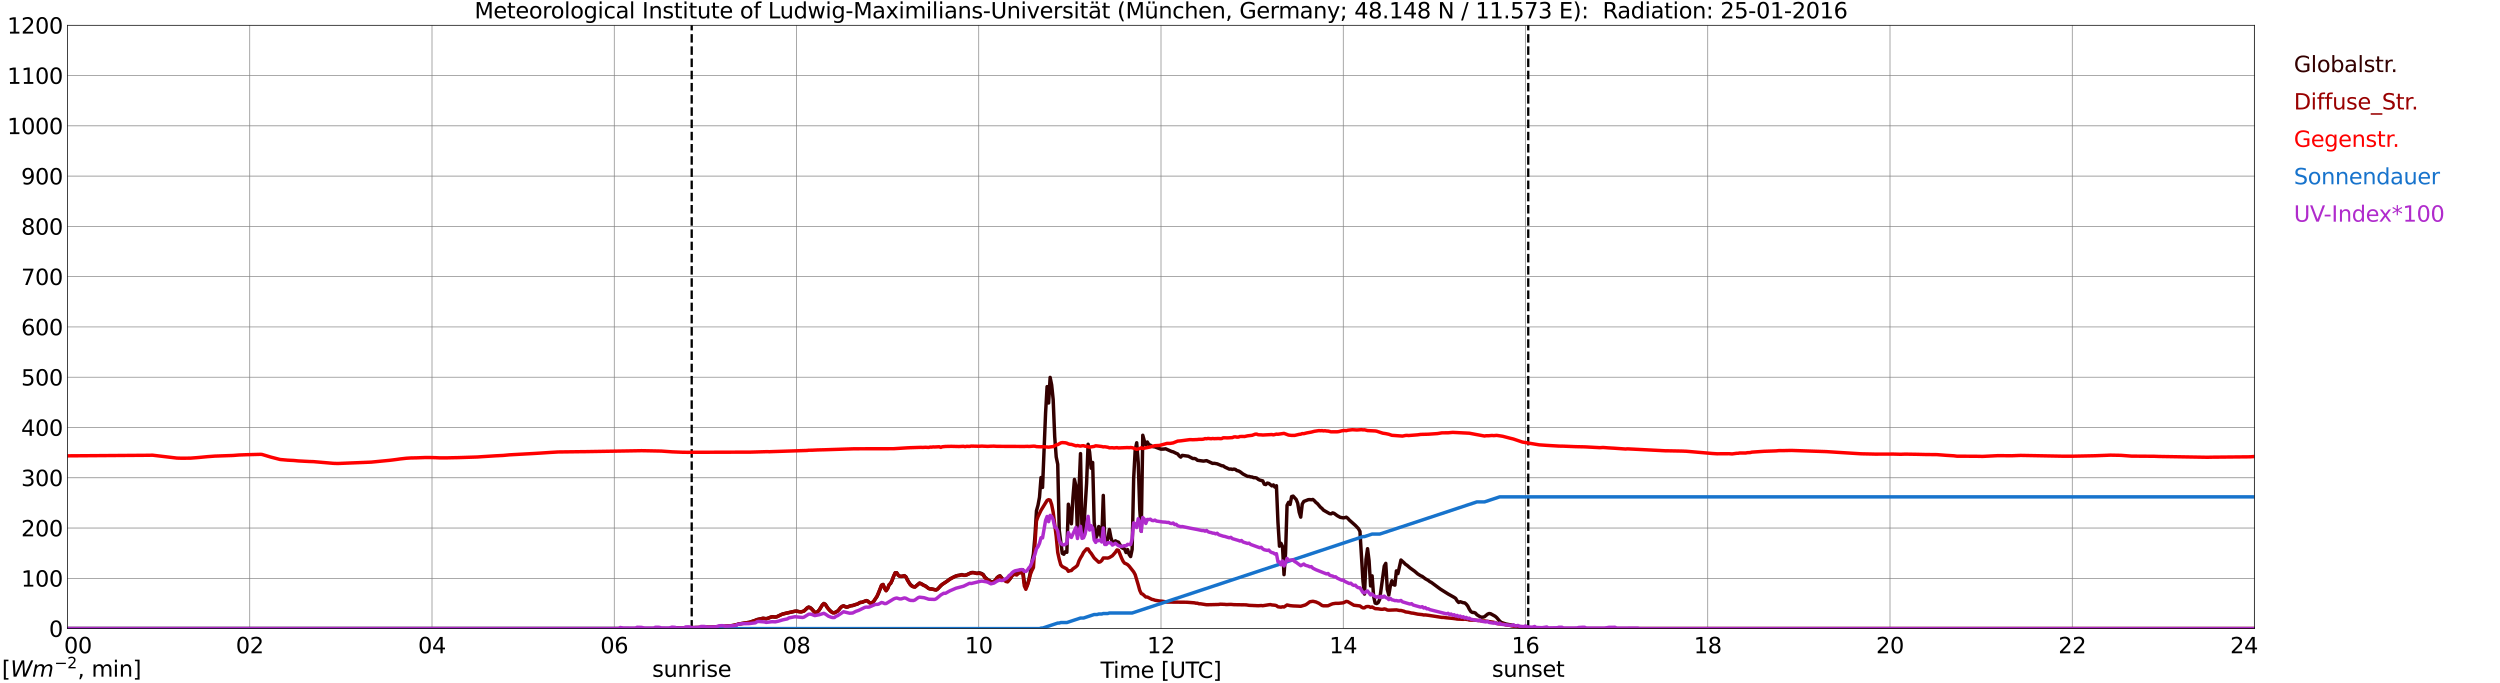 <?xml version="1.0" encoding="utf-8" standalone="no"?>
<!DOCTYPE svg PUBLIC "-//W3C//DTD SVG 1.1//EN"
  "http://www.w3.org/Graphics/SVG/1.1/DTD/svg11.dtd">
<svg xmlns:xlink="http://www.w3.org/1999/xlink" width="1085.4pt" height="296.64pt" viewBox="0 0 1085.4 296.64" xmlns="http://www.w3.org/2000/svg" version="1.1">
 <defs>
  <style type="text/css">*{stroke-linejoin: round; stroke-linecap: butt}</style>
 </defs>
 <g id="figure_1">
  <g id="patch_1">
   <path d="M 0 296.64 
L 1085.4 296.64 
L 1085.4 0 
L 0 0 
z
" style="fill: #ffffff"/>
  </g>
  <g id="axes_1">
   <g id="patch_2">
    <path d="M 29.306 272.909 
L 978.814 272.909 
L 978.814 10.976 
L 29.306 10.976 
z
" style="fill: #ffffff"/>
   </g>
   <g id="patch_3">
    <path d="M 978.814 272.909 
L 978.814 272.909 
L 978.814 10.976 
L 978.814 10.976 
z
" clip-path="url(#p3ceb918121)" style="fill: #d3d3d3; opacity: 0.25; stroke: #d3d3d3; stroke-linejoin: miter"/>
   </g>
   <g id="matplotlib.axis_1">
    <g id="xtick_1">
     <g id="line2d_1">
      <path d="M 29.306 272.909 
L 29.306 10.976 
" clip-path="url(#p3ceb918121)" style="fill: none; stroke: #808080; stroke-width: 0.3; stroke-linecap: square"/>
     </g>
     <g id="line2d_2"/>
     <g id="text_1">
      <!--    00 -->
      <g transform="translate(18.733 283.627) scale(0.095 -0.095)">
       <defs>
        <path id="DejaVuSans-20" transform="scale(0.016)"/>
        <path id="DejaVuSans-30" d="M 2034 4250 
Q 1547 4250 1301 3770 
Q 1056 3291 1056 2328 
Q 1056 1369 1301 889 
Q 1547 409 2034 409 
Q 2525 409 2770 889 
Q 3016 1369 3016 2328 
Q 3016 3291 2770 3770 
Q 2525 4250 2034 4250 
z
M 2034 4750 
Q 2819 4750 3233 4129 
Q 3647 3509 3647 2328 
Q 3647 1150 3233 529 
Q 2819 -91 2034 -91 
Q 1250 -91 836 529 
Q 422 1150 422 2328 
Q 422 3509 836 4129 
Q 1250 4750 2034 4750 
z
" transform="scale(0.016)"/>
       </defs>
       <use xlink:href="#DejaVuSans-20"/>
       <use xlink:href="#DejaVuSans-20" transform="translate(31.787 0)"/>
       <use xlink:href="#DejaVuSans-20" transform="translate(63.574 0)"/>
       <use xlink:href="#DejaVuSans-30" transform="translate(95.361 0)"/>
       <use xlink:href="#DejaVuSans-30" transform="translate(158.984 0)"/>
      </g>
     </g>
    </g>
    <g id="xtick_2">
     <g id="line2d_3">
      <path d="M 108.431 272.909 
L 108.431 10.976 
" clip-path="url(#p3ceb918121)" style="fill: none; stroke: #808080; stroke-width: 0.3; stroke-linecap: square"/>
     </g>
     <g id="line2d_4"/>
     <g id="text_2">
      <!-- 02 -->
      <g transform="translate(102.387 283.627) scale(0.095 -0.095)">
       <defs>
        <path id="DejaVuSans-32" d="M 1228 531 
L 3431 531 
L 3431 0 
L 469 0 
L 469 531 
Q 828 903 1448 1529 
Q 2069 2156 2228 2338 
Q 2531 2678 2651 2914 
Q 2772 3150 2772 3378 
Q 2772 3750 2511 3984 
Q 2250 4219 1831 4219 
Q 1534 4219 1204 4116 
Q 875 4013 500 3803 
L 500 4441 
Q 881 4594 1212 4672 
Q 1544 4750 1819 4750 
Q 2544 4750 2975 4387 
Q 3406 4025 3406 3419 
Q 3406 3131 3298 2873 
Q 3191 2616 2906 2266 
Q 2828 2175 2409 1742 
Q 1991 1309 1228 531 
z
" transform="scale(0.016)"/>
       </defs>
       <use xlink:href="#DejaVuSans-30"/>
       <use xlink:href="#DejaVuSans-32" transform="translate(63.623 0)"/>
      </g>
     </g>
    </g>
    <g id="xtick_3">
     <g id="line2d_5">
      <path d="M 187.557 272.909 
L 187.557 10.976 
" clip-path="url(#p3ceb918121)" style="fill: none; stroke: #808080; stroke-width: 0.3; stroke-linecap: square"/>
     </g>
     <g id="line2d_6"/>
     <g id="text_3">
      <!-- 04 -->
      <g transform="translate(181.513 283.627) scale(0.095 -0.095)">
       <defs>
        <path id="DejaVuSans-34" d="M 2419 4116 
L 825 1625 
L 2419 1625 
L 2419 4116 
z
M 2253 4666 
L 3047 4666 
L 3047 1625 
L 3713 1625 
L 3713 1100 
L 3047 1100 
L 3047 0 
L 2419 0 
L 2419 1100 
L 313 1100 
L 313 1709 
L 2253 4666 
z
" transform="scale(0.016)"/>
       </defs>
       <use xlink:href="#DejaVuSans-30"/>
       <use xlink:href="#DejaVuSans-34" transform="translate(63.623 0)"/>
      </g>
     </g>
    </g>
    <g id="xtick_4">
     <g id="line2d_7">
      <path d="M 266.683 272.909 
L 266.683 10.976 
" clip-path="url(#p3ceb918121)" style="fill: none; stroke: #808080; stroke-width: 0.3; stroke-linecap: square"/>
     </g>
     <g id="line2d_8"/>
     <g id="text_4">
      <!-- 06 -->
      <g transform="translate(260.638 283.627) scale(0.095 -0.095)">
       <defs>
        <path id="DejaVuSans-36" d="M 2113 2584 
Q 1688 2584 1439 2293 
Q 1191 2003 1191 1497 
Q 1191 994 1439 701 
Q 1688 409 2113 409 
Q 2538 409 2786 701 
Q 3034 994 3034 1497 
Q 3034 2003 2786 2293 
Q 2538 2584 2113 2584 
z
M 3366 4563 
L 3366 3988 
Q 3128 4100 2886 4159 
Q 2644 4219 2406 4219 
Q 1781 4219 1451 3797 
Q 1122 3375 1075 2522 
Q 1259 2794 1537 2939 
Q 1816 3084 2150 3084 
Q 2853 3084 3261 2657 
Q 3669 2231 3669 1497 
Q 3669 778 3244 343 
Q 2819 -91 2113 -91 
Q 1303 -91 875 529 
Q 447 1150 447 2328 
Q 447 3434 972 4092 
Q 1497 4750 2381 4750 
Q 2619 4750 2861 4703 
Q 3103 4656 3366 4563 
z
" transform="scale(0.016)"/>
       </defs>
       <use xlink:href="#DejaVuSans-30"/>
       <use xlink:href="#DejaVuSans-36" transform="translate(63.623 0)"/>
      </g>
     </g>
    </g>
    <g id="xtick_5">
     <g id="line2d_9">
      <path d="M 345.808 272.909 
L 345.808 10.976 
" clip-path="url(#p3ceb918121)" style="fill: none; stroke: #808080; stroke-width: 0.3; stroke-linecap: square"/>
     </g>
     <g id="line2d_10"/>
     <g id="text_5">
      <!-- 08 -->
      <g transform="translate(339.764 283.627) scale(0.095 -0.095)">
       <defs>
        <path id="DejaVuSans-38" d="M 2034 2216 
Q 1584 2216 1326 1975 
Q 1069 1734 1069 1313 
Q 1069 891 1326 650 
Q 1584 409 2034 409 
Q 2484 409 2743 651 
Q 3003 894 3003 1313 
Q 3003 1734 2745 1975 
Q 2488 2216 2034 2216 
z
M 1403 2484 
Q 997 2584 770 2862 
Q 544 3141 544 3541 
Q 544 4100 942 4425 
Q 1341 4750 2034 4750 
Q 2731 4750 3128 4425 
Q 3525 4100 3525 3541 
Q 3525 3141 3298 2862 
Q 3072 2584 2669 2484 
Q 3125 2378 3379 2068 
Q 3634 1759 3634 1313 
Q 3634 634 3220 271 
Q 2806 -91 2034 -91 
Q 1263 -91 848 271 
Q 434 634 434 1313 
Q 434 1759 690 2068 
Q 947 2378 1403 2484 
z
M 1172 3481 
Q 1172 3119 1398 2916 
Q 1625 2713 2034 2713 
Q 2441 2713 2670 2916 
Q 2900 3119 2900 3481 
Q 2900 3844 2670 4047 
Q 2441 4250 2034 4250 
Q 1625 4250 1398 4047 
Q 1172 3844 1172 3481 
z
" transform="scale(0.016)"/>
       </defs>
       <use xlink:href="#DejaVuSans-30"/>
       <use xlink:href="#DejaVuSans-38" transform="translate(63.623 0)"/>
      </g>
     </g>
    </g>
    <g id="xtick_6">
     <g id="line2d_11">
      <path d="M 424.934 272.909 
L 424.934 10.976 
" clip-path="url(#p3ceb918121)" style="fill: none; stroke: #808080; stroke-width: 0.3; stroke-linecap: square"/>
     </g>
     <g id="line2d_12"/>
     <g id="text_6">
      <!-- 10 -->
      <g transform="translate(418.89 283.627) scale(0.095 -0.095)">
       <defs>
        <path id="DejaVuSans-31" d="M 794 531 
L 1825 531 
L 1825 4091 
L 703 3866 
L 703 4441 
L 1819 4666 
L 2450 4666 
L 2450 531 
L 3481 531 
L 3481 0 
L 794 0 
L 794 531 
z
" transform="scale(0.016)"/>
       </defs>
       <use xlink:href="#DejaVuSans-31"/>
       <use xlink:href="#DejaVuSans-30" transform="translate(63.623 0)"/>
      </g>
     </g>
    </g>
    <g id="xtick_7">
     <g id="line2d_13">
      <path d="M 504.06 272.909 
L 504.06 10.976 
" clip-path="url(#p3ceb918121)" style="fill: none; stroke: #808080; stroke-width: 0.3; stroke-linecap: square"/>
     </g>
     <g id="line2d_14"/>
     <g id="text_7">
      <!-- 12 -->
      <g transform="translate(498.015 283.627) scale(0.095 -0.095)">
       <use xlink:href="#DejaVuSans-31"/>
       <use xlink:href="#DejaVuSans-32" transform="translate(63.623 0)"/>
      </g>
     </g>
    </g>
    <g id="xtick_8">
     <g id="line2d_15">
      <path d="M 583.185 272.909 
L 583.185 10.976 
" clip-path="url(#p3ceb918121)" style="fill: none; stroke: #808080; stroke-width: 0.3; stroke-linecap: square"/>
     </g>
     <g id="line2d_16"/>
     <g id="text_8">
      <!-- 14 -->
      <g transform="translate(577.141 283.627) scale(0.095 -0.095)">
       <use xlink:href="#DejaVuSans-31"/>
       <use xlink:href="#DejaVuSans-34" transform="translate(63.623 0)"/>
      </g>
     </g>
    </g>
    <g id="xtick_9">
     <g id="line2d_17">
      <path d="M 662.311 272.909 
L 662.311 10.976 
" clip-path="url(#p3ceb918121)" style="fill: none; stroke: #808080; stroke-width: 0.3; stroke-linecap: square"/>
     </g>
     <g id="line2d_18"/>
     <g id="text_9">
      <!-- 16 -->
      <g transform="translate(656.267 283.627) scale(0.095 -0.095)">
       <use xlink:href="#DejaVuSans-31"/>
       <use xlink:href="#DejaVuSans-36" transform="translate(63.623 0)"/>
      </g>
     </g>
    </g>
    <g id="xtick_10">
     <g id="line2d_19">
      <path d="M 741.437 272.909 
L 741.437 10.976 
" clip-path="url(#p3ceb918121)" style="fill: none; stroke: #808080; stroke-width: 0.3; stroke-linecap: square"/>
     </g>
     <g id="line2d_20"/>
     <g id="text_10">
      <!-- 18 -->
      <g transform="translate(735.392 283.627) scale(0.095 -0.095)">
       <use xlink:href="#DejaVuSans-31"/>
       <use xlink:href="#DejaVuSans-38" transform="translate(63.623 0)"/>
      </g>
     </g>
    </g>
    <g id="xtick_11">
     <g id="line2d_21">
      <path d="M 820.562 272.909 
L 820.562 10.976 
" clip-path="url(#p3ceb918121)" style="fill: none; stroke: #808080; stroke-width: 0.3; stroke-linecap: square"/>
     </g>
     <g id="line2d_22"/>
     <g id="text_11">
      <!-- 20 -->
      <g transform="translate(814.518 283.627) scale(0.095 -0.095)">
       <use xlink:href="#DejaVuSans-32"/>
       <use xlink:href="#DejaVuSans-30" transform="translate(63.623 0)"/>
      </g>
     </g>
    </g>
    <g id="xtick_12">
     <g id="line2d_23">
      <path d="M 899.688 272.909 
L 899.688 10.976 
" clip-path="url(#p3ceb918121)" style="fill: none; stroke: #808080; stroke-width: 0.3; stroke-linecap: square"/>
     </g>
     <g id="line2d_24"/>
     <g id="text_12">
      <!-- 22 -->
      <g transform="translate(893.644 283.627) scale(0.095 -0.095)">
       <use xlink:href="#DejaVuSans-32"/>
       <use xlink:href="#DejaVuSans-32" transform="translate(63.623 0)"/>
      </g>
     </g>
    </g>
    <g id="xtick_13">
     <g id="line2d_25">
      <path d="M 978.814 272.909 
L 978.814 10.976 
" clip-path="url(#p3ceb918121)" style="fill: none; stroke: #808080; stroke-width: 0.3; stroke-linecap: square"/>
     </g>
     <g id="line2d_26"/>
     <g id="text_13">
      <!-- 24    -->
      <g transform="translate(968.241 283.627) scale(0.095 -0.095)">
       <use xlink:href="#DejaVuSans-32"/>
       <use xlink:href="#DejaVuSans-34" transform="translate(63.623 0)"/>
       <use xlink:href="#DejaVuSans-20" transform="translate(127.246 0)"/>
       <use xlink:href="#DejaVuSans-20" transform="translate(159.033 0)"/>
       <use xlink:href="#DejaVuSans-20" transform="translate(190.82 0)"/>
      </g>
     </g>
    </g>
    <g id="text_14">
     <!-- Time [UTC] -->
     <g transform="translate(477.806 294.322) scale(0.095 -0.095)">
      <defs>
       <path id="DejaVuSans-54" d="M -19 4666 
L 3928 4666 
L 3928 4134 
L 2272 4134 
L 2272 0 
L 1638 0 
L 1638 4134 
L -19 4134 
L -19 4666 
z
" transform="scale(0.016)"/>
       <path id="DejaVuSans-69" d="M 603 3500 
L 1178 3500 
L 1178 0 
L 603 0 
L 603 3500 
z
M 603 4863 
L 1178 4863 
L 1178 4134 
L 603 4134 
L 603 4863 
z
" transform="scale(0.016)"/>
       <path id="DejaVuSans-6d" d="M 3328 2828 
Q 3544 3216 3844 3400 
Q 4144 3584 4550 3584 
Q 5097 3584 5394 3201 
Q 5691 2819 5691 2113 
L 5691 0 
L 5113 0 
L 5113 2094 
Q 5113 2597 4934 2840 
Q 4756 3084 4391 3084 
Q 3944 3084 3684 2787 
Q 3425 2491 3425 1978 
L 3425 0 
L 2847 0 
L 2847 2094 
Q 2847 2600 2669 2842 
Q 2491 3084 2119 3084 
Q 1678 3084 1418 2786 
Q 1159 2488 1159 1978 
L 1159 0 
L 581 0 
L 581 3500 
L 1159 3500 
L 1159 2956 
Q 1356 3278 1631 3431 
Q 1906 3584 2284 3584 
Q 2666 3584 2933 3390 
Q 3200 3197 3328 2828 
z
" transform="scale(0.016)"/>
       <path id="DejaVuSans-65" d="M 3597 1894 
L 3597 1613 
L 953 1613 
Q 991 1019 1311 708 
Q 1631 397 2203 397 
Q 2534 397 2845 478 
Q 3156 559 3463 722 
L 3463 178 
Q 3153 47 2828 -22 
Q 2503 -91 2169 -91 
Q 1331 -91 842 396 
Q 353 884 353 1716 
Q 353 2575 817 3079 
Q 1281 3584 2069 3584 
Q 2775 3584 3186 3129 
Q 3597 2675 3597 1894 
z
M 3022 2063 
Q 3016 2534 2758 2815 
Q 2500 3097 2075 3097 
Q 1594 3097 1305 2825 
Q 1016 2553 972 2059 
L 3022 2063 
z
" transform="scale(0.016)"/>
       <path id="DejaVuSans-5b" d="M 550 4863 
L 1875 4863 
L 1875 4416 
L 1125 4416 
L 1125 -397 
L 1875 -397 
L 1875 -844 
L 550 -844 
L 550 4863 
z
" transform="scale(0.016)"/>
       <path id="DejaVuSans-55" d="M 556 4666 
L 1191 4666 
L 1191 1831 
Q 1191 1081 1462 751 
Q 1734 422 2344 422 
Q 2950 422 3222 751 
Q 3494 1081 3494 1831 
L 3494 4666 
L 4128 4666 
L 4128 1753 
Q 4128 841 3676 375 
Q 3225 -91 2344 -91 
Q 1459 -91 1007 375 
Q 556 841 556 1753 
L 556 4666 
z
" transform="scale(0.016)"/>
       <path id="DejaVuSans-43" d="M 4122 4306 
L 4122 3641 
Q 3803 3938 3442 4084 
Q 3081 4231 2675 4231 
Q 1875 4231 1450 3742 
Q 1025 3253 1025 2328 
Q 1025 1406 1450 917 
Q 1875 428 2675 428 
Q 3081 428 3442 575 
Q 3803 722 4122 1019 
L 4122 359 
Q 3791 134 3420 21 
Q 3050 -91 2638 -91 
Q 1578 -91 968 557 
Q 359 1206 359 2328 
Q 359 3453 968 4101 
Q 1578 4750 2638 4750 
Q 3056 4750 3426 4639 
Q 3797 4528 4122 4306 
z
" transform="scale(0.016)"/>
       <path id="DejaVuSans-5d" d="M 1947 4863 
L 1947 -844 
L 622 -844 
L 622 -397 
L 1369 -397 
L 1369 4416 
L 622 4416 
L 622 4863 
L 1947 4863 
z
" transform="scale(0.016)"/>
      </defs>
      <use xlink:href="#DejaVuSans-54"/>
      <use xlink:href="#DejaVuSans-69" transform="translate(57.959 0)"/>
      <use xlink:href="#DejaVuSans-6d" transform="translate(85.742 0)"/>
      <use xlink:href="#DejaVuSans-65" transform="translate(183.154 0)"/>
      <use xlink:href="#DejaVuSans-20" transform="translate(244.678 0)"/>
      <use xlink:href="#DejaVuSans-5b" transform="translate(276.465 0)"/>
      <use xlink:href="#DejaVuSans-55" transform="translate(315.479 0)"/>
      <use xlink:href="#DejaVuSans-54" transform="translate(388.672 0)"/>
      <use xlink:href="#DejaVuSans-43" transform="translate(443.881 0)"/>
      <use xlink:href="#DejaVuSans-5d" transform="translate(513.705 0)"/>
     </g>
    </g>
   </g>
   <g id="matplotlib.axis_2">
    <g id="ytick_1">
     <g id="line2d_27">
      <path d="M 29.306 272.909 
L 978.814 272.909 
" clip-path="url(#p3ceb918121)" style="fill: none; stroke: #808080; stroke-width: 0.3; stroke-linecap: square"/>
     </g>
     <g id="line2d_28"/>
     <g id="text_15">
      <!-- 0 -->
      <g transform="translate(21.261 276.518) scale(0.095 -0.095)">
       <use xlink:href="#DejaVuSans-30"/>
      </g>
     </g>
    </g>
    <g id="ytick_2">
     <g id="line2d_29">
      <path d="M 29.306 251.081 
L 978.814 251.081 
" clip-path="url(#p3ceb918121)" style="fill: none; stroke: #808080; stroke-width: 0.3; stroke-linecap: square"/>
     </g>
     <g id="line2d_30"/>
     <g id="text_16">
      <!-- 100 -->
      <g transform="translate(9.173 254.69) scale(0.095 -0.095)">
       <use xlink:href="#DejaVuSans-31"/>
       <use xlink:href="#DejaVuSans-30" transform="translate(63.623 0)"/>
       <use xlink:href="#DejaVuSans-30" transform="translate(127.246 0)"/>
      </g>
     </g>
    </g>
    <g id="ytick_3">
     <g id="line2d_31">
      <path d="M 29.306 229.253 
L 978.814 229.253 
" clip-path="url(#p3ceb918121)" style="fill: none; stroke: #808080; stroke-width: 0.3; stroke-linecap: square"/>
     </g>
     <g id="line2d_32"/>
     <g id="text_17">
      <!-- 200 -->
      <g transform="translate(9.173 232.863) scale(0.095 -0.095)">
       <use xlink:href="#DejaVuSans-32"/>
       <use xlink:href="#DejaVuSans-30" transform="translate(63.623 0)"/>
       <use xlink:href="#DejaVuSans-30" transform="translate(127.246 0)"/>
      </g>
     </g>
    </g>
    <g id="ytick_4">
     <g id="line2d_33">
      <path d="M 29.306 207.426 
L 978.814 207.426 
" clip-path="url(#p3ceb918121)" style="fill: none; stroke: #808080; stroke-width: 0.3; stroke-linecap: square"/>
     </g>
     <g id="line2d_34"/>
     <g id="text_18">
      <!-- 300 -->
      <g transform="translate(9.173 211.035) scale(0.095 -0.095)">
       <defs>
        <path id="DejaVuSans-33" d="M 2597 2516 
Q 3050 2419 3304 2112 
Q 3559 1806 3559 1356 
Q 3559 666 3084 287 
Q 2609 -91 1734 -91 
Q 1441 -91 1130 -33 
Q 819 25 488 141 
L 488 750 
Q 750 597 1062 519 
Q 1375 441 1716 441 
Q 2309 441 2620 675 
Q 2931 909 2931 1356 
Q 2931 1769 2642 2001 
Q 2353 2234 1838 2234 
L 1294 2234 
L 1294 2753 
L 1863 2753 
Q 2328 2753 2575 2939 
Q 2822 3125 2822 3475 
Q 2822 3834 2567 4026 
Q 2313 4219 1838 4219 
Q 1578 4219 1281 4162 
Q 984 4106 628 3988 
L 628 4550 
Q 988 4650 1302 4700 
Q 1616 4750 1894 4750 
Q 2613 4750 3031 4423 
Q 3450 4097 3450 3541 
Q 3450 3153 3228 2886 
Q 3006 2619 2597 2516 
z
" transform="scale(0.016)"/>
       </defs>
       <use xlink:href="#DejaVuSans-33"/>
       <use xlink:href="#DejaVuSans-30" transform="translate(63.623 0)"/>
       <use xlink:href="#DejaVuSans-30" transform="translate(127.246 0)"/>
      </g>
     </g>
    </g>
    <g id="ytick_5">
     <g id="line2d_35">
      <path d="M 29.306 185.598 
L 978.814 185.598 
" clip-path="url(#p3ceb918121)" style="fill: none; stroke: #808080; stroke-width: 0.3; stroke-linecap: square"/>
     </g>
     <g id="line2d_36"/>
     <g id="text_19">
      <!-- 400 -->
      <g transform="translate(9.173 189.207) scale(0.095 -0.095)">
       <use xlink:href="#DejaVuSans-34"/>
       <use xlink:href="#DejaVuSans-30" transform="translate(63.623 0)"/>
       <use xlink:href="#DejaVuSans-30" transform="translate(127.246 0)"/>
      </g>
     </g>
    </g>
    <g id="ytick_6">
     <g id="line2d_37">
      <path d="M 29.306 163.77 
L 978.814 163.77 
" clip-path="url(#p3ceb918121)" style="fill: none; stroke: #808080; stroke-width: 0.3; stroke-linecap: square"/>
     </g>
     <g id="line2d_38"/>
     <g id="text_20">
      <!-- 500 -->
      <g transform="translate(9.173 167.379) scale(0.095 -0.095)">
       <defs>
        <path id="DejaVuSans-35" d="M 691 4666 
L 3169 4666 
L 3169 4134 
L 1269 4134 
L 1269 2991 
Q 1406 3038 1543 3061 
Q 1681 3084 1819 3084 
Q 2600 3084 3056 2656 
Q 3513 2228 3513 1497 
Q 3513 744 3044 326 
Q 2575 -91 1722 -91 
Q 1428 -91 1123 -41 
Q 819 9 494 109 
L 494 744 
Q 775 591 1075 516 
Q 1375 441 1709 441 
Q 2250 441 2565 725 
Q 2881 1009 2881 1497 
Q 2881 1984 2565 2268 
Q 2250 2553 1709 2553 
Q 1456 2553 1204 2497 
Q 953 2441 691 2322 
L 691 4666 
z
" transform="scale(0.016)"/>
       </defs>
       <use xlink:href="#DejaVuSans-35"/>
       <use xlink:href="#DejaVuSans-30" transform="translate(63.623 0)"/>
       <use xlink:href="#DejaVuSans-30" transform="translate(127.246 0)"/>
      </g>
     </g>
    </g>
    <g id="ytick_7">
     <g id="line2d_39">
      <path d="M 29.306 141.942 
L 978.814 141.942 
" clip-path="url(#p3ceb918121)" style="fill: none; stroke: #808080; stroke-width: 0.3; stroke-linecap: square"/>
     </g>
     <g id="line2d_40"/>
     <g id="text_21">
      <!-- 600 -->
      <g transform="translate(9.173 145.551) scale(0.095 -0.095)">
       <use xlink:href="#DejaVuSans-36"/>
       <use xlink:href="#DejaVuSans-30" transform="translate(63.623 0)"/>
       <use xlink:href="#DejaVuSans-30" transform="translate(127.246 0)"/>
      </g>
     </g>
    </g>
    <g id="ytick_8">
     <g id="line2d_41">
      <path d="M 29.306 120.114 
L 978.814 120.114 
" clip-path="url(#p3ceb918121)" style="fill: none; stroke: #808080; stroke-width: 0.3; stroke-linecap: square"/>
     </g>
     <g id="line2d_42"/>
     <g id="text_22">
      <!-- 700 -->
      <g transform="translate(9.173 123.724) scale(0.095 -0.095)">
       <defs>
        <path id="DejaVuSans-37" d="M 525 4666 
L 3525 4666 
L 3525 4397 
L 1831 0 
L 1172 0 
L 2766 4134 
L 525 4134 
L 525 4666 
z
" transform="scale(0.016)"/>
       </defs>
       <use xlink:href="#DejaVuSans-37"/>
       <use xlink:href="#DejaVuSans-30" transform="translate(63.623 0)"/>
       <use xlink:href="#DejaVuSans-30" transform="translate(127.246 0)"/>
      </g>
     </g>
    </g>
    <g id="ytick_9">
     <g id="line2d_43">
      <path d="M 29.306 98.287 
L 978.814 98.287 
" clip-path="url(#p3ceb918121)" style="fill: none; stroke: #808080; stroke-width: 0.3; stroke-linecap: square"/>
     </g>
     <g id="line2d_44"/>
     <g id="text_23">
      <!-- 800 -->
      <g transform="translate(9.173 101.896) scale(0.095 -0.095)">
       <use xlink:href="#DejaVuSans-38"/>
       <use xlink:href="#DejaVuSans-30" transform="translate(63.623 0)"/>
       <use xlink:href="#DejaVuSans-30" transform="translate(127.246 0)"/>
      </g>
     </g>
    </g>
    <g id="ytick_10">
     <g id="line2d_45">
      <path d="M 29.306 76.459 
L 978.814 76.459 
" clip-path="url(#p3ceb918121)" style="fill: none; stroke: #808080; stroke-width: 0.3; stroke-linecap: square"/>
     </g>
     <g id="line2d_46"/>
     <g id="text_24">
      <!-- 900 -->
      <g transform="translate(9.173 80.068) scale(0.095 -0.095)">
       <defs>
        <path id="DejaVuSans-39" d="M 703 97 
L 703 672 
Q 941 559 1184 500 
Q 1428 441 1663 441 
Q 2288 441 2617 861 
Q 2947 1281 2994 2138 
Q 2813 1869 2534 1725 
Q 2256 1581 1919 1581 
Q 1219 1581 811 2004 
Q 403 2428 403 3163 
Q 403 3881 828 4315 
Q 1253 4750 1959 4750 
Q 2769 4750 3195 4129 
Q 3622 3509 3622 2328 
Q 3622 1225 3098 567 
Q 2575 -91 1691 -91 
Q 1453 -91 1209 -44 
Q 966 3 703 97 
z
M 1959 2075 
Q 2384 2075 2632 2365 
Q 2881 2656 2881 3163 
Q 2881 3666 2632 3958 
Q 2384 4250 1959 4250 
Q 1534 4250 1286 3958 
Q 1038 3666 1038 3163 
Q 1038 2656 1286 2365 
Q 1534 2075 1959 2075 
z
" transform="scale(0.016)"/>
       </defs>
       <use xlink:href="#DejaVuSans-39"/>
       <use xlink:href="#DejaVuSans-30" transform="translate(63.623 0)"/>
       <use xlink:href="#DejaVuSans-30" transform="translate(127.246 0)"/>
      </g>
     </g>
    </g>
    <g id="ytick_11">
     <g id="line2d_47">
      <path d="M 29.306 54.631 
L 978.814 54.631 
" clip-path="url(#p3ceb918121)" style="fill: none; stroke: #808080; stroke-width: 0.3; stroke-linecap: square"/>
     </g>
     <g id="line2d_48"/>
     <g id="text_25">
      <!-- 1000 -->
      <g transform="translate(3.128 58.24) scale(0.095 -0.095)">
       <use xlink:href="#DejaVuSans-31"/>
       <use xlink:href="#DejaVuSans-30" transform="translate(63.623 0)"/>
       <use xlink:href="#DejaVuSans-30" transform="translate(127.246 0)"/>
       <use xlink:href="#DejaVuSans-30" transform="translate(190.869 0)"/>
      </g>
     </g>
    </g>
    <g id="ytick_12">
     <g id="line2d_49">
      <path d="M 29.306 32.803 
L 978.814 32.803 
" clip-path="url(#p3ceb918121)" style="fill: none; stroke: #808080; stroke-width: 0.3; stroke-linecap: square"/>
     </g>
     <g id="line2d_50"/>
     <g id="text_26">
      <!-- 1100 -->
      <g transform="translate(3.128 36.413) scale(0.095 -0.095)">
       <use xlink:href="#DejaVuSans-31"/>
       <use xlink:href="#DejaVuSans-31" transform="translate(63.623 0)"/>
       <use xlink:href="#DejaVuSans-30" transform="translate(127.246 0)"/>
       <use xlink:href="#DejaVuSans-30" transform="translate(190.869 0)"/>
      </g>
     </g>
    </g>
    <g id="ytick_13">
     <g id="line2d_51">
      <path d="M 29.306 10.976 
L 978.814 10.976 
" clip-path="url(#p3ceb918121)" style="fill: none; stroke: #808080; stroke-width: 0.3; stroke-linecap: square"/>
     </g>
     <g id="line2d_52"/>
     <g id="text_27">
      <!-- 1200 -->
      <g transform="translate(3.128 14.585) scale(0.095 -0.095)">
       <use xlink:href="#DejaVuSans-31"/>
       <use xlink:href="#DejaVuSans-32" transform="translate(63.623 0)"/>
       <use xlink:href="#DejaVuSans-30" transform="translate(127.246 0)"/>
       <use xlink:href="#DejaVuSans-30" transform="translate(190.869 0)"/>
      </g>
     </g>
    </g>
   </g>
   <g id="line2d_53">
    <path d="M 300.311 272.909 
L 300.311 10.976 
" clip-path="url(#p3ceb918121)" style="fill: none; stroke-dasharray: 3.7,1.6; stroke-dashoffset: 0; stroke: #000000"/>
   </g>
   <g id="line2d_54">
    <path d="M 663.498 272.909 
L 663.498 10.976 
" clip-path="url(#p3ceb918121)" style="fill: none; stroke-dasharray: 3.7,1.6; stroke-dashoffset: 0; stroke: #000000"/>
   </g>
   <g id="line2d_55">
    <path d="M 29.306 272.909 
L 292.399 272.909 
L 293.058 272.699 
L 296.355 272.64 
L 299.652 272.551 
L 306.905 272.343 
L 308.883 272.285 
L 310.861 272.197 
L 315.477 271.9 
L 318.114 271.575 
L 319.433 271.337 
L 320.752 270.922 
L 324.049 270.39 
L 325.368 270.183 
L 328.005 269.294 
L 328.665 268.997 
L 331.302 268.434 
L 332.621 268.583 
L 333.28 268.465 
L 335.258 267.753 
L 336.577 267.902 
L 337.236 267.753 
L 338.555 267.131 
L 339.874 266.539 
L 345.808 265.267 
L 347.127 265.592 
L 347.787 265.621 
L 348.446 265.474 
L 349.105 265.206 
L 351.083 263.549 
L 351.743 263.785 
L 352.402 264.317 
L 353.721 265.769 
L 354.38 265.889 
L 355.04 265.503 
L 355.699 264.822 
L 357.018 262.661 
L 357.677 262.008 
L 358.337 262.364 
L 359.655 264.348 
L 360.974 265.621 
L 361.634 266.007 
L 362.293 266.007 
L 363.612 265.326 
L 364.271 264.673 
L 364.93 263.815 
L 365.59 263.283 
L 366.249 263.045 
L 367.568 263.577 
L 368.227 263.46 
L 368.887 263.134 
L 369.546 262.955 
L 370.206 262.896 
L 371.524 262.423 
L 372.184 262.274 
L 373.502 261.565 
L 374.162 261.504 
L 376.14 260.764 
L 376.799 261.002 
L 377.459 261.624 
L 378.118 261.801 
L 378.777 261.593 
L 379.437 260.912 
L 380.756 258.987 
L 381.415 257.594 
L 382.734 254.159 
L 383.393 253.744 
L 384.053 255.344 
L 384.712 256.381 
L 385.371 255.582 
L 386.031 253.923 
L 386.69 253.329 
L 387.349 251.967 
L 388.009 250.162 
L 388.668 248.711 
L 389.328 248.68 
L 389.987 249.688 
L 390.646 250.162 
L 391.306 250.249 
L 392.624 249.924 
L 393.284 250.398 
L 394.603 252.827 
L 395.262 253.744 
L 395.921 254.338 
L 396.581 254.694 
L 397.24 254.811 
L 399.218 253.152 
L 399.878 253.36 
L 401.196 254.13 
L 401.856 254.427 
L 403.175 255.462 
L 403.834 255.669 
L 404.493 255.669 
L 406.471 256.115 
L 407.131 255.669 
L 409.109 253.685 
L 411.087 252.413 
L 412.406 251.376 
L 415.043 250.042 
L 416.362 249.747 
L 417.681 249.451 
L 418.34 249.688 
L 419 249.688 
L 419.659 249.54 
L 421.637 248.621 
L 422.297 248.532 
L 422.956 248.621 
L 423.615 248.828 
L 424.275 248.859 
L 424.934 248.711 
L 425.593 248.769 
L 426.253 249.036 
L 426.912 249.451 
L 427.572 250.516 
L 428.89 251.701 
L 429.55 252.026 
L 430.209 252.53 
L 430.869 252.62 
L 431.528 252.471 
L 432.187 251.76 
L 432.847 250.843 
L 433.506 250.249 
L 434.165 249.983 
L 435.484 251.614 
L 437.462 252.441 
L 438.122 251.79 
L 438.781 250.93 
L 439.44 249.835 
L 440.1 249.243 
L 440.759 249.125 
L 441.419 249.243 
L 442.078 248.68 
L 442.737 247.584 
L 443.397 247.881 
L 444.056 247.407 
L 444.716 252.917 
L 445.375 255.137 
L 446.034 253.951 
L 446.694 251.642 
L 447.353 248.385 
L 448.012 244.061 
L 448.672 240.477 
L 449.331 232.835 
L 449.991 221.758 
L 450.65 219.389 
L 451.309 215.864 
L 451.969 207.336 
L 452.628 211.63 
L 453.947 179.318 
L 454.606 167.856 
L 455.266 174.963 
L 455.925 163.857 
L 456.584 167.116 
L 457.244 173.453 
L 457.903 189.505 
L 458.563 198.391 
L 459.222 201.589 
L 459.881 230.26 
L 461.2 240.239 
L 461.859 240.626 
L 462.519 239.558 
L 463.178 239.796 
L 463.838 218.916 
L 465.156 227.415 
L 465.816 216.22 
L 466.475 208.163 
L 467.134 211.038 
L 467.794 232.538 
L 468.453 212.607 
L 469.113 196.939 
L 469.772 231.622 
L 470.431 230.969 
L 471.75 209.942 
L 472.409 192.882 
L 473.069 196.289 
L 473.728 203.278 
L 474.388 200.79 
L 475.047 226.704 
L 475.706 233.724 
L 476.366 232.303 
L 477.025 228.601 
L 477.685 231.622 
L 478.344 233.99 
L 479.003 215.096 
L 479.663 236.033 
L 480.322 235.826 
L 480.981 233.872 
L 481.641 229.873 
L 482.3 233.339 
L 482.96 235.383 
L 483.619 235.5 
L 484.278 234.819 
L 484.938 235.206 
L 485.597 235.383 
L 486.916 237.664 
L 487.575 238.078 
L 488.235 238.314 
L 488.894 239.883 
L 489.553 238.611 
L 490.213 240.684 
L 490.872 241.632 
L 491.532 238.521 
L 492.191 207.72 
L 492.85 195.398 
L 493.51 192.231 
L 494.169 200.759 
L 494.828 221.138 
L 495.488 230.644 
L 496.147 188.972 
L 496.807 191.371 
L 497.466 193.089 
L 498.125 191.904 
L 498.785 193.061 
L 499.444 193.268 
L 500.103 193.742 
L 500.763 193.949 
L 501.422 194.036 
L 502.741 194.541 
L 504.06 195.014 
L 505.379 194.955 
L 506.038 194.837 
L 508.675 196.021 
L 509.335 196.169 
L 510.654 196.822 
L 511.313 197.088 
L 511.972 197.917 
L 512.632 198.45 
L 513.291 197.71 
L 515.929 198.066 
L 517.907 199.103 
L 518.566 199.041 
L 519.226 199.279 
L 519.885 199.843 
L 522.522 200.198 
L 523.841 199.991 
L 526.479 201.205 
L 527.138 201.146 
L 528.457 201.381 
L 530.435 202.211 
L 531.094 202.27 
L 531.754 202.774 
L 533.732 203.693 
L 534.391 203.634 
L 535.051 203.811 
L 535.71 203.662 
L 536.369 203.811 
L 537.029 204.315 
L 537.688 204.461 
L 538.348 204.789 
L 539.666 205.795 
L 541.644 206.832 
L 542.304 206.832 
L 542.963 207.039 
L 543.623 207.098 
L 544.282 207.395 
L 544.941 207.395 
L 545.601 207.543 
L 546.26 208.104 
L 546.919 208.432 
L 548.238 208.785 
L 548.898 210.209 
L 549.557 210.385 
L 550.216 209.735 
L 550.876 209.881 
L 552.195 210.949 
L 552.854 210.534 
L 553.513 211.481 
L 554.173 210.89 
L 554.832 226.675 
L 555.491 237.131 
L 556.151 235.887 
L 556.81 237.249 
L 557.47 249.481 
L 558.129 240.211 
L 558.788 219.359 
L 559.448 218.086 
L 560.107 219.005 
L 560.766 215.598 
L 561.426 215.39 
L 562.745 216.842 
L 563.404 218.442 
L 564.063 222.41 
L 564.723 224.512 
L 565.382 218.857 
L 566.042 217.702 
L 568.02 216.932 
L 568.679 216.901 
L 569.338 216.99 
L 569.998 216.842 
L 570.657 217.405 
L 571.317 218.145 
L 571.976 218.649 
L 573.295 220.219 
L 573.954 220.751 
L 574.613 221.491 
L 577.251 223.002 
L 577.91 223.091 
L 578.57 222.677 
L 579.229 222.884 
L 580.548 223.862 
L 581.867 224.602 
L 583.185 224.84 
L 583.845 224.75 
L 584.504 224.543 
L 585.164 225.047 
L 585.823 225.787 
L 588.46 228.127 
L 589.779 229.517 
L 590.439 230.733 
L 591.757 252.413 
L 592.417 257.922 
L 593.076 242.876 
L 593.736 238.227 
L 594.395 243.468 
L 595.054 254.397 
L 595.714 250.014 
L 596.373 258.898 
L 597.032 261.831 
L 597.692 262.039 
L 598.351 261.624 
L 599.011 260.231 
L 600.989 245.779 
L 601.648 244.594 
L 602.307 255.907 
L 602.967 258.337 
L 603.626 254.427 
L 604.286 252.146 
L 604.945 253.805 
L 605.604 254.041 
L 606.264 247.851 
L 606.923 249.036 
L 608.242 243.142 
L 609.561 244.328 
L 610.22 245.009 
L 610.879 245.423 
L 612.198 246.578 
L 614.176 247.999 
L 615.495 249.154 
L 616.814 249.983 
L 617.473 250.249 
L 618.792 251.258 
L 620.111 251.998 
L 620.77 252.53 
L 621.429 252.856 
L 625.386 255.789 
L 627.364 257.033 
L 628.683 257.861 
L 631.32 259.343 
L 631.98 259.786 
L 632.639 260.882 
L 633.298 261.565 
L 633.958 261.237 
L 635.276 261.683 
L 635.936 261.742 
L 636.595 262.305 
L 637.255 263.134 
L 637.914 264.466 
L 638.573 265.503 
L 639.233 265.889 
L 639.892 265.917 
L 640.552 266.155 
L 641.211 266.895 
L 642.53 267.725 
L 643.189 267.96 
L 643.848 267.932 
L 644.508 267.753 
L 645.827 266.657 
L 646.486 266.363 
L 647.145 266.45 
L 649.123 267.546 
L 649.783 268.109 
L 651.102 269.65 
L 651.761 270.213 
L 653.739 270.894 
L 658.355 271.782 
L 659.674 272.049 
L 660.333 272.077 
L 661.652 272.343 
L 668.905 272.909 
L 978.154 272.909 
L 978.154 272.909 
" clip-path="url(#p3ceb918121)" style="fill: none; stroke: #330000; stroke-width: 1.5; stroke-linecap: square"/>
   </g>
   <g id="line2d_56">
    <path d="M 29.306 272.909 
L 292.399 272.909 
L 293.058 272.68 
L 293.717 272.594 
L 295.036 272.68 
L 298.992 272.512 
L 303.608 272.426 
L 306.246 272.302 
L 308.224 272.343 
L 309.543 272.258 
L 317.455 271.671 
L 319.433 271.335 
L 320.752 270.916 
L 324.049 270.37 
L 325.368 270.202 
L 328.005 269.32 
L 328.665 269.028 
L 331.302 268.438 
L 332.621 268.692 
L 333.94 268.229 
L 334.599 267.893 
L 335.258 267.81 
L 336.577 267.893 
L 337.236 267.81 
L 338.555 267.179 
L 339.215 266.801 
L 341.193 266.256 
L 343.171 265.795 
L 345.149 265.332 
L 346.468 265.5 
L 347.787 265.669 
L 349.105 265.291 
L 350.424 263.863 
L 351.083 263.654 
L 351.743 263.905 
L 352.402 264.451 
L 353.721 265.963 
L 354.38 265.922 
L 355.04 265.586 
L 355.699 264.787 
L 357.018 262.648 
L 357.677 262.058 
L 358.337 262.436 
L 358.996 263.612 
L 360.315 265.164 
L 360.974 265.71 
L 361.634 266.088 
L 362.293 266.088 
L 363.612 265.376 
L 364.271 264.662 
L 364.93 263.78 
L 365.59 263.276 
L 366.249 263.067 
L 366.909 263.444 
L 367.568 263.612 
L 368.887 263.193 
L 369.546 262.982 
L 370.206 262.899 
L 371.524 262.479 
L 372.184 262.311 
L 373.502 261.513 
L 374.162 261.513 
L 376.14 260.757 
L 376.799 261.052 
L 377.459 261.722 
L 378.118 261.849 
L 378.777 261.556 
L 379.437 260.884 
L 380.756 258.869 
L 382.074 255.678 
L 382.734 254.041 
L 383.393 253.79 
L 384.053 255.51 
L 384.712 256.477 
L 385.371 255.468 
L 386.031 253.79 
L 386.69 253.203 
L 387.349 251.817 
L 388.009 250.011 
L 388.668 248.669 
L 389.328 248.711 
L 389.987 249.802 
L 390.646 250.221 
L 391.965 250.221 
L 392.624 249.97 
L 393.284 250.474 
L 393.943 251.9 
L 395.262 253.958 
L 395.921 254.504 
L 396.581 254.796 
L 397.24 254.881 
L 399.218 253.203 
L 399.878 253.454 
L 400.537 253.916 
L 401.856 254.545 
L 403.175 255.51 
L 403.834 255.719 
L 405.153 255.888 
L 405.812 256.099 
L 406.471 256.141 
L 407.131 255.719 
L 408.45 254.167 
L 409.768 253.286 
L 411.746 251.943 
L 413.065 251.061 
L 414.384 250.348 
L 415.043 250.18 
L 415.703 249.885 
L 416.362 249.885 
L 417.681 249.592 
L 418.34 249.802 
L 419 249.802 
L 419.659 249.634 
L 420.978 249.005 
L 421.637 248.752 
L 422.297 248.669 
L 422.956 248.711 
L 424.275 249.047 
L 424.934 248.837 
L 426.253 249.256 
L 426.912 249.717 
L 427.572 250.893 
L 429.55 252.321 
L 430.209 252.74 
L 430.869 252.825 
L 431.528 252.657 
L 432.847 250.935 
L 433.506 250.348 
L 434.165 250.138 
L 435.484 251.817 
L 436.144 252.068 
L 436.803 252.489 
L 437.462 252.613 
L 438.781 250.935 
L 439.44 249.929 
L 440.1 249.424 
L 440.759 249.466 
L 441.419 249.634 
L 442.078 249.047 
L 442.737 248.625 
L 444.056 248.92 
L 444.716 254.377 
L 445.375 255.846 
L 446.034 254.209 
L 446.694 252.111 
L 447.353 249.383 
L 448.012 247.702 
L 448.672 246.401 
L 449.991 226.169 
L 450.65 224.322 
L 451.969 221.552 
L 454.606 217.27 
L 455.266 216.934 
L 455.925 217.143 
L 456.584 219.075 
L 457.244 222.391 
L 458.563 232.885 
L 459.222 239.853 
L 459.881 242.835 
L 460.541 245.227 
L 461.2 245.982 
L 462.519 246.654 
L 463.178 247.032 
L 463.838 248.038 
L 464.497 247.787 
L 465.156 247.702 
L 465.816 246.988 
L 467.134 246.065 
L 467.794 245.395 
L 468.453 243.505 
L 469.113 242.204 
L 469.772 241.154 
L 470.431 239.811 
L 471.75 238.301 
L 472.409 238.342 
L 473.069 239.475 
L 473.728 240.23 
L 475.047 242.245 
L 477.025 244.094 
L 477.685 243.926 
L 478.344 243.337 
L 479.003 242.245 
L 480.981 242.289 
L 481.641 242.077 
L 482.96 241.28 
L 484.278 239.77 
L 484.938 238.761 
L 485.597 238.93 
L 486.916 242.245 
L 487.575 243.631 
L 488.235 244.513 
L 488.894 244.764 
L 489.553 245.142 
L 490.213 245.773 
L 492.191 248.291 
L 492.85 249.507 
L 494.169 253.916 
L 494.828 256.309 
L 495.488 257.693 
L 496.147 257.987 
L 497.466 259.205 
L 498.125 259.205 
L 499.444 259.875 
L 500.103 260.212 
L 500.763 260.338 
L 501.422 260.589 
L 503.4 260.925 
L 504.719 261.052 
L 506.697 261.388 
L 515.269 261.471 
L 518.566 261.722 
L 519.226 261.89 
L 519.885 261.89 
L 520.544 262.143 
L 521.204 262.143 
L 523.841 262.562 
L 525.819 262.521 
L 529.116 262.436 
L 529.776 262.311 
L 531.754 262.394 
L 532.413 262.479 
L 534.391 262.394 
L 535.71 262.521 
L 540.985 262.604 
L 542.304 262.813 
L 546.26 262.982 
L 547.579 262.899 
L 548.238 262.982 
L 550.876 262.562 
L 551.535 262.479 
L 552.195 262.648 
L 553.513 262.772 
L 554.173 262.94 
L 554.832 263.444 
L 556.151 263.612 
L 556.81 263.444 
L 557.47 263.527 
L 558.788 262.648 
L 560.107 262.94 
L 561.426 263.067 
L 563.404 263.15 
L 564.723 263.235 
L 566.701 262.648 
L 567.36 262.268 
L 568.679 261.262 
L 569.998 261.052 
L 571.317 261.344 
L 572.635 261.934 
L 573.954 262.857 
L 574.613 263.025 
L 575.932 263.025 
L 576.592 262.982 
L 577.91 262.394 
L 578.57 262.143 
L 579.889 261.934 
L 581.207 261.934 
L 583.185 261.722 
L 584.504 261.093 
L 585.164 261.22 
L 587.801 262.772 
L 590.439 263.067 
L 591.098 263.571 
L 591.757 263.905 
L 592.417 263.905 
L 593.076 263.403 
L 593.736 263.318 
L 594.395 263.359 
L 595.054 263.695 
L 595.714 263.527 
L 597.032 264.241 
L 598.351 264.326 
L 599.67 264.536 
L 600.329 264.536 
L 600.989 264.368 
L 601.648 264.494 
L 602.307 264.83 
L 602.967 264.913 
L 606.264 264.787 
L 607.582 265.04 
L 608.242 265.04 
L 609.561 265.376 
L 610.22 265.669 
L 611.539 265.837 
L 612.858 266.173 
L 613.517 266.214 
L 615.495 266.633 
L 617.473 266.845 
L 618.133 267.013 
L 618.792 266.969 
L 620.111 267.138 
L 623.408 267.642 
L 626.045 268.061 
L 626.705 268.061 
L 628.023 268.229 
L 630.661 268.482 
L 631.98 268.65 
L 632.639 268.775 
L 634.617 268.86 
L 635.276 268.901 
L 635.936 268.816 
L 637.255 268.984 
L 637.914 269.196 
L 639.233 269.237 
L 639.892 269.196 
L 643.848 269.615 
L 644.508 269.574 
L 648.464 270.161 
L 649.783 270.58 
L 650.442 270.789 
L 651.102 270.874 
L 652.42 270.833 
L 653.739 271.294 
L 655.717 271.545 
L 656.377 271.756 
L 658.355 271.966 
L 659.674 272.134 
L 660.333 272.175 
L 661.652 272.47 
L 664.949 272.848 
L 665.608 272.804 
L 666.927 272.909 
L 978.154 272.909 
L 978.154 272.909 
" clip-path="url(#p3ceb918121)" style="fill: none; stroke: #990000; stroke-width: 1.5; stroke-linecap: square"/>
   </g>
   <g id="line2d_57">
    <path d="M 29.306 197.911 
L 40.515 197.832 
L 64.253 197.664 
L 66.231 197.627 
L 76.781 198.876 
L 78.759 198.935 
L 82.716 198.906 
L 86.013 198.649 
L 89.969 198.271 
L 93.266 198.022 
L 101.178 197.747 
L 103.816 197.535 
L 107.113 197.413 
L 113.047 197.252 
L 113.707 197.293 
L 115.685 197.88 
L 117.663 198.478 
L 121.619 199.493 
L 124.916 199.786 
L 127.553 199.926 
L 129.532 200.113 
L 134.147 200.362 
L 136.125 200.425 
L 144.697 201.165 
L 146.676 201.229 
L 157.885 200.775 
L 161.182 200.637 
L 169.094 199.858 
L 170.413 199.705 
L 172.391 199.445 
L 173.71 199.255 
L 176.348 198.961 
L 178.326 198.83 
L 180.963 198.775 
L 184.26 198.653 
L 186.238 198.638 
L 188.876 198.697 
L 190.854 198.79 
L 193.492 198.797 
L 196.788 198.721 
L 198.767 198.686 
L 207.339 198.406 
L 209.317 198.264 
L 215.251 197.889 
L 218.548 197.725 
L 221.186 197.472 
L 231.076 196.926 
L 234.373 196.73 
L 238.989 196.424 
L 242.286 196.228 
L 252.176 196.103 
L 254.155 196.086 
L 278.552 195.671 
L 281.189 195.715 
L 287.124 195.837 
L 291.739 196.167 
L 296.355 196.354 
L 298.333 196.376 
L 326.027 196.287 
L 333.28 196.079 
L 333.94 196.127 
L 335.258 196.069 
L 350.424 195.571 
L 351.083 195.473 
L 352.402 195.468 
L 355.04 195.342 
L 357.677 195.281 
L 370.865 194.844 
L 388.009 194.805 
L 393.943 194.431 
L 395.262 194.368 
L 399.878 194.22 
L 400.537 194.263 
L 401.856 194.189 
L 403.175 194.27 
L 403.834 194.1 
L 404.493 194.132 
L 405.153 194.028 
L 405.812 194.067 
L 407.79 193.956 
L 408.45 194.235 
L 409.109 193.975 
L 410.428 193.838 
L 413.065 193.783 
L 416.362 193.866 
L 418.34 193.764 
L 419 193.936 
L 419.659 193.768 
L 420.978 193.825 
L 421.637 193.672 
L 424.934 193.757 
L 426.253 193.683 
L 427.572 193.746 
L 428.89 193.803 
L 430.209 193.72 
L 431.528 193.696 
L 432.847 193.783 
L 444.716 193.838 
L 446.034 193.785 
L 446.694 193.851 
L 448.672 193.702 
L 449.331 193.724 
L 449.991 193.908 
L 451.969 193.995 
L 452.628 193.914 
L 455.266 194.135 
L 456.584 193.964 
L 457.244 193.888 
L 458.563 193.163 
L 459.222 193.034 
L 460.541 192.286 
L 461.2 192.15 
L 462.519 192.24 
L 463.178 192.399 
L 463.838 192.718 
L 464.497 192.901 
L 465.156 192.93 
L 467.134 193.561 
L 467.794 193.421 
L 469.113 193.694 
L 469.772 193.537 
L 470.431 193.499 
L 471.091 193.716 
L 471.75 193.79 
L 473.069 194.121 
L 475.047 193.818 
L 475.706 193.543 
L 477.025 193.687 
L 478.344 193.855 
L 479.003 194.021 
L 479.663 193.964 
L 480.981 194.185 
L 481.641 194.425 
L 482.96 194.379 
L 483.619 194.475 
L 484.938 194.344 
L 485.597 194.475 
L 489.553 194.316 
L 490.213 194.373 
L 490.872 194.3 
L 491.532 194.364 
L 492.191 194.569 
L 493.51 195.093 
L 494.828 194.713 
L 495.488 194.41 
L 496.147 194.7 
L 499.444 194.049 
L 501.422 193.499 
L 503.4 193.386 
L 505.379 192.862 
L 506.697 192.498 
L 508.016 192.506 
L 509.335 192.29 
L 511.313 191.504 
L 512.632 191.395 
L 516.588 190.865 
L 517.907 190.911 
L 519.885 190.828 
L 520.544 190.734 
L 521.863 190.738 
L 522.522 190.651 
L 523.182 190.426 
L 523.841 190.489 
L 524.501 190.347 
L 525.819 190.494 
L 526.479 190.38 
L 527.138 190.457 
L 529.116 190.376 
L 529.776 190.448 
L 530.435 190.4 
L 531.094 190.066 
L 533.073 190.107 
L 535.051 189.985 
L 535.71 189.697 
L 536.369 189.649 
L 537.029 189.795 
L 537.688 189.769 
L 538.348 189.514 
L 539.666 189.498 
L 540.326 189.525 
L 541.644 189.219 
L 543.623 188.994 
L 544.941 188.496 
L 545.601 188.462 
L 546.26 188.75 
L 547.579 188.8 
L 548.238 188.874 
L 552.195 188.654 
L 552.854 188.809 
L 554.173 188.477 
L 554.832 188.54 
L 557.47 188.152 
L 559.448 188.896 
L 560.766 189.042 
L 562.085 189.038 
L 564.063 188.571 
L 564.723 188.503 
L 565.382 188.243 
L 566.042 188.287 
L 567.36 187.951 
L 569.338 187.597 
L 570.657 187.248 
L 572.635 186.953 
L 573.295 187.019 
L 573.954 186.962 
L 574.613 187.084 
L 575.273 187.006 
L 575.932 187.137 
L 576.592 187.15 
L 577.91 187.484 
L 580.548 187.464 
L 581.207 187.394 
L 582.526 187.045 
L 583.845 186.899 
L 584.504 186.982 
L 585.164 186.787 
L 587.142 186.563 
L 589.12 186.685 
L 591.098 186.541 
L 591.757 186.641 
L 592.417 186.608 
L 593.736 186.936 
L 597.032 187.097 
L 597.692 187.204 
L 600.329 188.071 
L 601.648 188.265 
L 602.967 188.542 
L 604.286 188.994 
L 608.901 189.328 
L 610.22 189.06 
L 610.879 189.018 
L 611.539 189.09 
L 615.495 188.789 
L 616.814 188.597 
L 620.111 188.516 
L 624.067 188.245 
L 626.045 187.918 
L 628.683 187.914 
L 630.661 187.717 
L 637.914 188.082 
L 640.552 188.579 
L 644.508 189.302 
L 645.167 189.186 
L 646.486 189.167 
L 647.805 189.06 
L 648.464 189.14 
L 649.783 189.023 
L 651.102 189.208 
L 652.42 189.418 
L 655.717 190.275 
L 657.036 190.596 
L 660.992 191.937 
L 668.246 193.133 
L 671.542 193.362 
L 676.817 193.672 
L 678.796 193.707 
L 684.071 193.925 
L 688.027 194.008 
L 694.621 194.362 
L 695.939 194.274 
L 698.577 194.469 
L 700.555 194.58 
L 705.83 194.947 
L 706.49 194.864 
L 722.974 195.713 
L 724.952 195.737 
L 730.227 195.842 
L 732.205 195.92 
L 743.415 196.889 
L 745.393 197.014 
L 749.349 196.985 
L 750.668 196.979 
L 751.987 197.079 
L 753.965 196.808 
L 754.624 196.804 
L 755.284 196.671 
L 757.921 196.68 
L 758.581 196.538 
L 759.899 196.483 
L 760.559 196.302 
L 765.834 195.938 
L 771.109 195.754 
L 772.428 195.628 
L 773.746 195.647 
L 777.703 195.558 
L 792.868 196.069 
L 797.484 196.365 
L 808.034 197.022 
L 812.65 197.123 
L 813.969 197.156 
L 820.562 197.151 
L 821.881 197.138 
L 825.178 197.232 
L 827.156 197.158 
L 832.431 197.245 
L 835.728 197.328 
L 839.684 197.369 
L 841.003 197.383 
L 844.959 197.69 
L 848.256 197.885 
L 849.575 198.053 
L 858.147 198.099 
L 860.785 198.151 
L 867.378 197.826 
L 870.016 197.843 
L 873.313 197.876 
L 877.269 197.721 
L 879.247 197.754 
L 894.413 198.04 
L 895.732 198.068 
L 899.688 198.068 
L 909.579 197.863 
L 914.194 197.688 
L 916.173 197.603 
L 920.788 197.686 
L 925.404 198.029 
L 935.295 198.099 
L 937.273 198.173 
L 958.373 198.529 
L 960.351 198.485 
L 976.836 198.332 
L 978.154 198.24 
L 978.154 198.24 
" clip-path="url(#p3ceb918121)" style="fill: none; stroke: #ff0000; stroke-width: 1.5; stroke-linecap: square"/>
   </g>
   <g id="line2d_58">
    <path d="M 29.306 272.909 
L 451.309 272.909 
L 451.969 272.691 
L 452.628 272.691 
L 459.222 270.508 
L 459.881 270.508 
L 460.541 270.289 
L 463.178 270.289 
L 469.113 268.325 
L 470.431 268.325 
L 475.047 266.797 
L 476.366 266.797 
L 477.025 266.579 
L 478.344 266.579 
L 479.003 266.36 
L 480.981 266.36 
L 481.641 266.142 
L 491.532 266.142 
L 591.757 232.964 
L 592.417 232.964 
L 595.714 231.873 
L 599.011 231.873 
L 641.211 217.903 
L 644.508 217.903 
L 651.102 215.72 
L 978.154 215.72 
L 978.154 215.72 
" clip-path="url(#p3ceb918121)" style="fill: none; stroke: #1773cc; stroke-width: 1.5; stroke-linecap: square"/>
   </g>
   <g id="line2d_59">
    <path d="M 29.306 272.909 
L 268.661 272.909 
L 269.32 272.429 
L 270.639 272.712 
L 275.914 272.734 
L 276.573 272.341 
L 278.552 272.385 
L 279.87 272.712 
L 283.827 272.712 
L 284.486 272.341 
L 285.805 272.319 
L 286.464 272.407 
L 287.124 272.647 
L 289.102 272.669 
L 290.42 272.691 
L 291.739 272.276 
L 293.058 272.363 
L 293.717 272.625 
L 297.014 272.581 
L 297.674 272.188 
L 298.992 272.145 
L 299.652 272.254 
L 300.311 272.494 
L 303.608 272.385 
L 304.267 271.992 
L 305.586 271.97 
L 306.246 272.058 
L 306.905 272.298 
L 310.861 272.145 
L 312.18 271.686 
L 313.499 271.621 
L 314.158 271.686 
L 314.818 271.905 
L 319.433 271.577 
L 320.093 271.119 
L 322.071 270.813 
L 325.368 270.726 
L 328.005 270.399 
L 328.665 269.918 
L 329.324 269.809 
L 331.961 270.028 
L 332.621 270.224 
L 334.599 269.984 
L 335.258 269.918 
L 336.577 269.984 
L 337.896 269.7 
L 339.874 269.111 
L 341.852 268.696 
L 342.512 268.259 
L 345.149 267.757 
L 348.446 268.085 
L 349.105 267.91 
L 351.083 266.666 
L 351.743 266.622 
L 352.402 266.753 
L 353.721 267.277 
L 355.699 266.884 
L 357.677 266.273 
L 358.337 266.601 
L 359.655 267.517 
L 360.974 268.019 
L 361.634 268.129 
L 362.293 268.107 
L 362.952 267.583 
L 363.612 267.321 
L 366.249 265.596 
L 368.887 266.23 
L 370.206 266.142 
L 371.524 265.444 
L 372.843 264.985 
L 375.481 263.697 
L 376.14 263.567 
L 376.799 263.61 
L 377.459 263.523 
L 380.096 262.388 
L 380.756 262.41 
L 381.415 262.301 
L 382.734 261.58 
L 383.393 261.733 
L 384.053 262.06 
L 384.712 262.039 
L 388.009 260.03 
L 388.668 259.768 
L 389.328 259.638 
L 390.646 260.03 
L 391.306 260.009 
L 392.624 259.594 
L 393.284 259.725 
L 394.603 260.445 
L 395.262 260.663 
L 396.581 260.729 
L 397.24 260.489 
L 398.559 259.528 
L 399.218 259.266 
L 401.196 259.507 
L 402.515 259.921 
L 403.175 260.161 
L 405.812 260.249 
L 406.471 259.965 
L 407.79 258.874 
L 408.45 258.306 
L 409.768 257.542 
L 410.428 257.629 
L 412.406 256.516 
L 415.043 255.381 
L 418.34 254.508 
L 420.978 253.22 
L 421.637 253.351 
L 425.593 252.391 
L 426.253 252.282 
L 428.231 252.587 
L 428.89 252.784 
L 430.209 253.482 
L 431.528 253.155 
L 432.847 252.325 
L 433.506 252.02 
L 434.165 251.889 
L 434.825 252.041 
L 435.484 251.954 
L 436.144 251.496 
L 436.803 251.234 
L 437.462 250.688 
L 438.122 249.859 
L 438.781 249.422 
L 439.44 248.636 
L 440.1 248.112 
L 440.759 247.807 
L 443.397 247.283 
L 444.056 247.327 
L 444.716 248.047 
L 445.375 248.112 
L 446.034 247.545 
L 446.694 246.563 
L 447.353 245.799 
L 449.331 240.713 
L 449.991 238.246 
L 450.65 237.351 
L 451.309 235.889 
L 451.969 233.444 
L 452.628 233.553 
L 453.947 225.935 
L 454.606 224.233 
L 455.266 226.481 
L 455.925 223.753 
L 456.584 224.211 
L 457.244 225.652 
L 457.903 228.795 
L 458.563 229.21 
L 459.222 230.563 
L 459.881 234.601 
L 460.541 235.933 
L 461.2 236.478 
L 461.859 236.587 
L 462.519 236.238 
L 463.178 236.02 
L 463.838 231.218 
L 464.497 232.462 
L 465.156 233.335 
L 467.134 228.991 
L 467.794 233.793 
L 468.453 230.476 
L 469.113 228.511 
L 469.772 233.728 
L 470.431 233.488 
L 471.091 231.873 
L 471.75 228.664 
L 472.409 224.189 
L 473.069 230.126 
L 473.728 228.206 
L 474.388 229.297 
L 475.047 234.448 
L 475.706 235.496 
L 476.366 234.47 
L 477.025 234.754 
L 477.685 234.405 
L 478.344 235.321 
L 479.003 229.21 
L 479.663 236.391 
L 480.322 236.391 
L 480.981 235.605 
L 482.3 235.714 
L 482.96 236.653 
L 484.278 235.867 
L 485.597 236.937 
L 486.916 237.22 
L 488.235 236.915 
L 488.894 236.98 
L 489.553 236.325 
L 490.213 236.435 
L 490.872 236.413 
L 491.532 233.946 
L 492.191 227.005 
L 492.85 227.398 
L 493.51 229.035 
L 494.169 225.215 
L 494.828 226.874 
L 495.488 230.716 
L 496.147 224.691 
L 496.807 225.368 
L 497.466 227.267 
L 498.125 225.521 
L 498.785 225.564 
L 499.444 225.412 
L 500.103 225.957 
L 500.763 226.045 
L 501.422 225.804 
L 502.082 226.219 
L 504.719 226.612 
L 506.038 226.699 
L 506.697 226.83 
L 507.357 226.787 
L 508.016 227.18 
L 508.675 227.311 
L 509.335 227.071 
L 509.994 227.747 
L 510.654 227.638 
L 511.313 228.271 
L 512.632 228.664 
L 513.291 228.598 
L 516.588 229.275 
L 519.885 229.908 
L 521.863 230.345 
L 522.522 230.323 
L 523.182 230.607 
L 523.841 230.301 
L 524.501 230.869 
L 525.16 231.109 
L 525.819 231.218 
L 526.479 231.458 
L 527.138 231.502 
L 527.797 231.785 
L 528.457 231.523 
L 529.116 232.156 
L 531.094 232.789 
L 531.754 232.899 
L 533.073 233.313 
L 533.732 233.51 
L 534.391 233.291 
L 535.051 233.859 
L 537.688 234.645 
L 538.348 234.907 
L 539.007 234.667 
L 539.666 235.321 
L 541.644 235.933 
L 542.304 235.823 
L 542.963 236.369 
L 546.919 237.81 
L 547.579 237.613 
L 548.238 238.312 
L 548.898 238.683 
L 550.216 238.967 
L 550.876 238.814 
L 551.535 239.556 
L 552.195 239.905 
L 552.854 240.058 
L 553.513 240.538 
L 554.173 240.385 
L 554.832 243.878 
L 555.491 243.965 
L 556.151 245.188 
L 556.81 243.55 
L 557.47 245.711 
L 558.129 244.424 
L 558.788 242.437 
L 559.448 243.376 
L 560.107 243.158 
L 560.766 243.201 
L 561.426 243.07 
L 562.085 243.791 
L 562.745 244.14 
L 564.723 245.602 
L 566.042 244.882 
L 566.701 245.406 
L 568.02 245.777 
L 568.679 246.126 
L 569.338 245.995 
L 569.998 246.694 
L 571.317 247.348 
L 575.932 249.182 
L 576.592 248.986 
L 577.251 249.706 
L 577.91 249.968 
L 578.57 250.099 
L 579.229 250.448 
L 579.889 250.426 
L 580.548 250.994 
L 582.526 251.91 
L 583.185 251.823 
L 583.845 252.413 
L 585.823 253.351 
L 586.482 253.198 
L 587.142 253.853 
L 587.801 254.181 
L 588.46 254.071 
L 589.12 254.814 
L 589.779 255.185 
L 590.439 255.185 
L 591.757 257.258 
L 592.417 257.411 
L 593.076 256.844 
L 593.736 256.582 
L 595.054 258.284 
L 595.714 257.891 
L 596.373 258.633 
L 597.692 259.266 
L 598.351 258.961 
L 599.011 259.419 
L 599.67 258.895 
L 600.329 259.31 
L 600.989 258.808 
L 601.648 259.441 
L 602.307 259.659 
L 602.967 260.314 
L 603.626 259.768 
L 604.286 260.423 
L 604.945 260.532 
L 605.604 260.773 
L 606.264 260.729 
L 606.923 260.904 
L 607.582 260.904 
L 608.242 260.707 
L 608.901 261.296 
L 612.198 262.279 
L 612.858 262.082 
L 613.517 262.672 
L 616.814 263.61 
L 617.473 263.392 
L 618.133 263.981 
L 618.792 263.763 
L 619.451 264.33 
L 620.111 264.287 
L 620.77 264.68 
L 628.023 266.513 
L 628.683 266.273 
L 629.342 266.819 
L 630.001 266.579 
L 630.661 267.124 
L 631.32 266.884 
L 631.98 267.43 
L 632.639 267.19 
L 633.298 267.736 
L 633.958 267.474 
L 634.617 268.019 
L 635.276 267.757 
L 635.936 268.325 
L 636.595 268.063 
L 637.255 268.587 
L 637.914 268.39 
L 638.573 268.849 
L 641.87 269.46 
L 642.53 269.176 
L 643.189 269.7 
L 645.167 270.028 
L 645.827 269.744 
L 646.486 270.246 
L 648.464 270.551 
L 649.123 270.333 
L 649.783 270.77 
L 650.442 270.813 
L 651.102 270.53 
L 651.761 271.032 
L 656.377 271.577 
L 657.036 271.25 
L 657.695 271.708 
L 658.355 271.752 
L 659.014 271.534 
L 659.674 271.905 
L 661.652 272.058 
L 662.311 271.73 
L 662.97 272.167 
L 664.949 272.298 
L 665.608 272.232 
L 666.267 271.992 
L 666.927 272.429 
L 669.564 272.516 
L 671.542 272.21 
L 672.202 272.625 
L 676.158 272.538 
L 676.817 272.319 
L 678.136 272.319 
L 678.796 272.691 
L 682.092 272.691 
L 684.73 272.647 
L 685.389 272.429 
L 687.368 272.319 
L 688.027 272.341 
L 688.686 272.712 
L 691.983 272.712 
L 696.599 272.712 
L 698.577 272.363 
L 701.215 272.341 
L 701.874 272.734 
L 711.105 272.712 
L 711.765 272.909 
L 978.154 272.909 
L 978.154 272.909 
" clip-path="url(#p3ceb918121)" style="fill: none; stroke: #b02bcc; stroke-width: 1.5; stroke-linecap: square"/>
   </g>
   <g id="patch_4">
    <path d="M 29.306 272.909 
L 29.306 10.976 
" style="fill: none; stroke: #000000; stroke-width: 0.3; stroke-linejoin: miter; stroke-linecap: square"/>
   </g>
   <g id="patch_5">
    <path d="M 978.814 272.909 
L 978.814 10.976 
" style="fill: none; stroke: #000000; stroke-width: 0.3; stroke-linejoin: miter; stroke-linecap: square"/>
   </g>
   <g id="patch_6">
    <path d="M 29.306 272.909 
L 978.814 272.909 
" style="fill: none; stroke: #000000; stroke-width: 0.3; stroke-linejoin: miter; stroke-linecap: square"/>
   </g>
   <g id="patch_7">
    <path d="M 29.306 10.976 
L 978.814 10.976 
" style="fill: none; stroke: #000000; stroke-width: 0.3; stroke-linejoin: miter; stroke-linecap: square"/>
   </g>
   <g id="text_28">
    <!-- sunrise -->
    <g transform="translate(283.147 293.863) scale(0.095 -0.095)">
     <defs>
      <path id="DejaVuSans-73" d="M 2834 3397 
L 2834 2853 
Q 2591 2978 2328 3040 
Q 2066 3103 1784 3103 
Q 1356 3103 1142 2972 
Q 928 2841 928 2578 
Q 928 2378 1081 2264 
Q 1234 2150 1697 2047 
L 1894 2003 
Q 2506 1872 2764 1633 
Q 3022 1394 3022 966 
Q 3022 478 2636 193 
Q 2250 -91 1575 -91 
Q 1294 -91 989 -36 
Q 684 19 347 128 
L 347 722 
Q 666 556 975 473 
Q 1284 391 1588 391 
Q 1994 391 2212 530 
Q 2431 669 2431 922 
Q 2431 1156 2273 1281 
Q 2116 1406 1581 1522 
L 1381 1569 
Q 847 1681 609 1914 
Q 372 2147 372 2553 
Q 372 3047 722 3315 
Q 1072 3584 1716 3584 
Q 2034 3584 2315 3537 
Q 2597 3491 2834 3397 
z
" transform="scale(0.016)"/>
      <path id="DejaVuSans-75" d="M 544 1381 
L 544 3500 
L 1119 3500 
L 1119 1403 
Q 1119 906 1312 657 
Q 1506 409 1894 409 
Q 2359 409 2629 706 
Q 2900 1003 2900 1516 
L 2900 3500 
L 3475 3500 
L 3475 0 
L 2900 0 
L 2900 538 
Q 2691 219 2414 64 
Q 2138 -91 1772 -91 
Q 1169 -91 856 284 
Q 544 659 544 1381 
z
M 1991 3584 
L 1991 3584 
z
" transform="scale(0.016)"/>
      <path id="DejaVuSans-6e" d="M 3513 2113 
L 3513 0 
L 2938 0 
L 2938 2094 
Q 2938 2591 2744 2837 
Q 2550 3084 2163 3084 
Q 1697 3084 1428 2787 
Q 1159 2491 1159 1978 
L 1159 0 
L 581 0 
L 581 3500 
L 1159 3500 
L 1159 2956 
Q 1366 3272 1645 3428 
Q 1925 3584 2291 3584 
Q 2894 3584 3203 3211 
Q 3513 2838 3513 2113 
z
" transform="scale(0.016)"/>
      <path id="DejaVuSans-72" d="M 2631 2963 
Q 2534 3019 2420 3045 
Q 2306 3072 2169 3072 
Q 1681 3072 1420 2755 
Q 1159 2438 1159 1844 
L 1159 0 
L 581 0 
L 581 3500 
L 1159 3500 
L 1159 2956 
Q 1341 3275 1631 3429 
Q 1922 3584 2338 3584 
Q 2397 3584 2469 3576 
Q 2541 3569 2628 3553 
L 2631 2963 
z
" transform="scale(0.016)"/>
     </defs>
     <use xlink:href="#DejaVuSans-73"/>
     <use xlink:href="#DejaVuSans-75" transform="translate(52.1 0)"/>
     <use xlink:href="#DejaVuSans-6e" transform="translate(115.479 0)"/>
     <use xlink:href="#DejaVuSans-72" transform="translate(178.857 0)"/>
     <use xlink:href="#DejaVuSans-69" transform="translate(219.971 0)"/>
     <use xlink:href="#DejaVuSans-73" transform="translate(247.754 0)"/>
     <use xlink:href="#DejaVuSans-65" transform="translate(299.854 0)"/>
    </g>
   </g>
   <g id="text_29">
    <!-- sunset -->
    <g transform="translate(647.744 293.863) scale(0.095 -0.095)">
     <defs>
      <path id="DejaVuSans-74" d="M 1172 4494 
L 1172 3500 
L 2356 3500 
L 2356 3053 
L 1172 3053 
L 1172 1153 
Q 1172 725 1289 603 
Q 1406 481 1766 481 
L 2356 481 
L 2356 0 
L 1766 0 
Q 1100 0 847 248 
Q 594 497 594 1153 
L 594 3053 
L 172 3053 
L 172 3500 
L 594 3500 
L 594 4494 
L 1172 4494 
z
" transform="scale(0.016)"/>
     </defs>
     <use xlink:href="#DejaVuSans-73"/>
     <use xlink:href="#DejaVuSans-75" transform="translate(52.1 0)"/>
     <use xlink:href="#DejaVuSans-6e" transform="translate(115.479 0)"/>
     <use xlink:href="#DejaVuSans-73" transform="translate(178.857 0)"/>
     <use xlink:href="#DejaVuSans-65" transform="translate(230.957 0)"/>
     <use xlink:href="#DejaVuSans-74" transform="translate(292.48 0)"/>
    </g>
   </g>
   <g id="text_30">
    <!-- [$Wm^{-2}$, min] -->
    <g transform="translate(0.821 293.863) scale(0.095 -0.095)">
     <defs>
      <path id="DejaVuSans-Oblique-57" d="M 616 4666 
L 1228 4666 
L 1453 697 
L 3213 4666 
L 3916 4666 
L 4147 697 
L 5888 4666 
L 6528 4666 
L 4453 0 
L 3659 0 
L 3444 3891 
L 1697 0 
L 903 0 
L 616 4666 
z
" transform="scale(0.016)"/>
      <path id="DejaVuSans-Oblique-6d" d="M 5747 2113 
L 5338 0 
L 4763 0 
L 5166 2094 
Q 5191 2228 5203 2325 
Q 5216 2422 5216 2491 
Q 5216 2772 5059 2928 
Q 4903 3084 4622 3084 
Q 4203 3084 3875 2770 
Q 3547 2456 3450 1953 
L 3066 0 
L 2491 0 
L 2900 2094 
Q 2925 2209 2937 2307 
Q 2950 2406 2950 2484 
Q 2950 2769 2794 2926 
Q 2638 3084 2363 3084 
Q 1938 3084 1609 2770 
Q 1281 2456 1184 1953 
L 800 0 
L 225 0 
L 909 3500 
L 1484 3500 
L 1375 2956 
Q 1609 3263 1923 3423 
Q 2238 3584 2597 3584 
Q 2978 3584 3223 3384 
Q 3469 3184 3519 2828 
Q 3781 3197 4126 3390 
Q 4472 3584 4856 3584 
Q 5306 3584 5551 3325 
Q 5797 3066 5797 2591 
Q 5797 2488 5784 2364 
Q 5772 2241 5747 2113 
z
" transform="scale(0.016)"/>
      <path id="DejaVuSans-2212" d="M 678 2272 
L 4684 2272 
L 4684 1741 
L 678 1741 
L 678 2272 
z
" transform="scale(0.016)"/>
      <path id="DejaVuSans-2c" d="M 750 794 
L 1409 794 
L 1409 256 
L 897 -744 
L 494 -744 
L 750 256 
L 750 794 
z
" transform="scale(0.016)"/>
     </defs>
     <use xlink:href="#DejaVuSans-5b" transform="translate(0 0.766)"/>
     <use xlink:href="#DejaVuSans-Oblique-57" transform="translate(39.014 0.766)"/>
     <use xlink:href="#DejaVuSans-Oblique-6d" transform="translate(137.891 0.766)"/>
     <use xlink:href="#DejaVuSans-2212" transform="translate(239.953 39.047) scale(0.7)"/>
     <use xlink:href="#DejaVuSans-32" transform="translate(298.605 39.047) scale(0.7)"/>
     <use xlink:href="#DejaVuSans-2c" transform="translate(345.875 0.766)"/>
     <use xlink:href="#DejaVuSans-20" transform="translate(377.663 0.766)"/>
     <use xlink:href="#DejaVuSans-6d" transform="translate(409.45 0.766)"/>
     <use xlink:href="#DejaVuSans-69" transform="translate(506.862 0.766)"/>
     <use xlink:href="#DejaVuSans-6e" transform="translate(534.645 0.766)"/>
     <use xlink:href="#DejaVuSans-5d" transform="translate(598.024 0.766)"/>
    </g>
   </g>
   <g id="text_31">
    <!-- Globalstr. -->
    <g style="fill: #330000" transform="translate(995.905 31.291) scale(0.095 -0.095)">
     <defs>
      <path id="DejaVuSans-47" d="M 3809 666 
L 3809 1919 
L 2778 1919 
L 2778 2438 
L 4434 2438 
L 4434 434 
Q 4069 175 3628 42 
Q 3188 -91 2688 -91 
Q 1594 -91 976 548 
Q 359 1188 359 2328 
Q 359 3472 976 4111 
Q 1594 4750 2688 4750 
Q 3144 4750 3555 4637 
Q 3966 4525 4313 4306 
L 4313 3634 
Q 3963 3931 3569 4081 
Q 3175 4231 2741 4231 
Q 1884 4231 1454 3753 
Q 1025 3275 1025 2328 
Q 1025 1384 1454 906 
Q 1884 428 2741 428 
Q 3075 428 3337 486 
Q 3600 544 3809 666 
z
" transform="scale(0.016)"/>
      <path id="DejaVuSans-6c" d="M 603 4863 
L 1178 4863 
L 1178 0 
L 603 0 
L 603 4863 
z
" transform="scale(0.016)"/>
      <path id="DejaVuSans-6f" d="M 1959 3097 
Q 1497 3097 1228 2736 
Q 959 2375 959 1747 
Q 959 1119 1226 758 
Q 1494 397 1959 397 
Q 2419 397 2687 759 
Q 2956 1122 2956 1747 
Q 2956 2369 2687 2733 
Q 2419 3097 1959 3097 
z
M 1959 3584 
Q 2709 3584 3137 3096 
Q 3566 2609 3566 1747 
Q 3566 888 3137 398 
Q 2709 -91 1959 -91 
Q 1206 -91 779 398 
Q 353 888 353 1747 
Q 353 2609 779 3096 
Q 1206 3584 1959 3584 
z
" transform="scale(0.016)"/>
      <path id="DejaVuSans-62" d="M 3116 1747 
Q 3116 2381 2855 2742 
Q 2594 3103 2138 3103 
Q 1681 3103 1420 2742 
Q 1159 2381 1159 1747 
Q 1159 1113 1420 752 
Q 1681 391 2138 391 
Q 2594 391 2855 752 
Q 3116 1113 3116 1747 
z
M 1159 2969 
Q 1341 3281 1617 3432 
Q 1894 3584 2278 3584 
Q 2916 3584 3314 3078 
Q 3713 2572 3713 1747 
Q 3713 922 3314 415 
Q 2916 -91 2278 -91 
Q 1894 -91 1617 61 
Q 1341 213 1159 525 
L 1159 0 
L 581 0 
L 581 4863 
L 1159 4863 
L 1159 2969 
z
" transform="scale(0.016)"/>
      <path id="DejaVuSans-61" d="M 2194 1759 
Q 1497 1759 1228 1600 
Q 959 1441 959 1056 
Q 959 750 1161 570 
Q 1363 391 1709 391 
Q 2188 391 2477 730 
Q 2766 1069 2766 1631 
L 2766 1759 
L 2194 1759 
z
M 3341 1997 
L 3341 0 
L 2766 0 
L 2766 531 
Q 2569 213 2275 61 
Q 1981 -91 1556 -91 
Q 1019 -91 701 211 
Q 384 513 384 1019 
Q 384 1609 779 1909 
Q 1175 2209 1959 2209 
L 2766 2209 
L 2766 2266 
Q 2766 2663 2505 2880 
Q 2244 3097 1772 3097 
Q 1472 3097 1187 3025 
Q 903 2953 641 2809 
L 641 3341 
Q 956 3463 1253 3523 
Q 1550 3584 1831 3584 
Q 2591 3584 2966 3190 
Q 3341 2797 3341 1997 
z
" transform="scale(0.016)"/>
      <path id="DejaVuSans-2e" d="M 684 794 
L 1344 794 
L 1344 0 
L 684 0 
L 684 794 
z
" transform="scale(0.016)"/>
     </defs>
     <use xlink:href="#DejaVuSans-47"/>
     <use xlink:href="#DejaVuSans-6c" transform="translate(77.49 0)"/>
     <use xlink:href="#DejaVuSans-6f" transform="translate(105.273 0)"/>
     <use xlink:href="#DejaVuSans-62" transform="translate(166.455 0)"/>
     <use xlink:href="#DejaVuSans-61" transform="translate(229.932 0)"/>
     <use xlink:href="#DejaVuSans-6c" transform="translate(291.211 0)"/>
     <use xlink:href="#DejaVuSans-73" transform="translate(318.994 0)"/>
     <use xlink:href="#DejaVuSans-74" transform="translate(371.094 0)"/>
     <use xlink:href="#DejaVuSans-72" transform="translate(410.303 0)"/>
     <use xlink:href="#DejaVuSans-2e" transform="translate(442.291 0)"/>
    </g>
   </g>
   <g id="text_32">
    <!-- Diffuse_Str. -->
    <g style="fill: #990000" transform="translate(995.905 47.531) scale(0.095 -0.095)">
     <defs>
      <path id="DejaVuSans-44" d="M 1259 4147 
L 1259 519 
L 2022 519 
Q 2988 519 3436 956 
Q 3884 1394 3884 2338 
Q 3884 3275 3436 3711 
Q 2988 4147 2022 4147 
L 1259 4147 
z
M 628 4666 
L 1925 4666 
Q 3281 4666 3915 4102 
Q 4550 3538 4550 2338 
Q 4550 1131 3912 565 
Q 3275 0 1925 0 
L 628 0 
L 628 4666 
z
" transform="scale(0.016)"/>
      <path id="DejaVuSans-66" d="M 2375 4863 
L 2375 4384 
L 1825 4384 
Q 1516 4384 1395 4259 
Q 1275 4134 1275 3809 
L 1275 3500 
L 2222 3500 
L 2222 3053 
L 1275 3053 
L 1275 0 
L 697 0 
L 697 3053 
L 147 3053 
L 147 3500 
L 697 3500 
L 697 3744 
Q 697 4328 969 4595 
Q 1241 4863 1831 4863 
L 2375 4863 
z
" transform="scale(0.016)"/>
      <path id="DejaVuSans-5f" d="M 3263 -1063 
L 3263 -1509 
L -63 -1509 
L -63 -1063 
L 3263 -1063 
z
" transform="scale(0.016)"/>
      <path id="DejaVuSans-53" d="M 3425 4513 
L 3425 3897 
Q 3066 4069 2747 4153 
Q 2428 4238 2131 4238 
Q 1616 4238 1336 4038 
Q 1056 3838 1056 3469 
Q 1056 3159 1242 3001 
Q 1428 2844 1947 2747 
L 2328 2669 
Q 3034 2534 3370 2195 
Q 3706 1856 3706 1288 
Q 3706 609 3251 259 
Q 2797 -91 1919 -91 
Q 1588 -91 1214 -16 
Q 841 59 441 206 
L 441 856 
Q 825 641 1194 531 
Q 1563 422 1919 422 
Q 2459 422 2753 634 
Q 3047 847 3047 1241 
Q 3047 1584 2836 1778 
Q 2625 1972 2144 2069 
L 1759 2144 
Q 1053 2284 737 2584 
Q 422 2884 422 3419 
Q 422 4038 858 4394 
Q 1294 4750 2059 4750 
Q 2388 4750 2728 4690 
Q 3069 4631 3425 4513 
z
" transform="scale(0.016)"/>
     </defs>
     <use xlink:href="#DejaVuSans-44"/>
     <use xlink:href="#DejaVuSans-69" transform="translate(77.002 0)"/>
     <use xlink:href="#DejaVuSans-66" transform="translate(104.785 0)"/>
     <use xlink:href="#DejaVuSans-66" transform="translate(139.99 0)"/>
     <use xlink:href="#DejaVuSans-75" transform="translate(175.195 0)"/>
     <use xlink:href="#DejaVuSans-73" transform="translate(238.574 0)"/>
     <use xlink:href="#DejaVuSans-65" transform="translate(290.674 0)"/>
     <use xlink:href="#DejaVuSans-5f" transform="translate(352.197 0)"/>
     <use xlink:href="#DejaVuSans-53" transform="translate(402.197 0)"/>
     <use xlink:href="#DejaVuSans-74" transform="translate(465.674 0)"/>
     <use xlink:href="#DejaVuSans-72" transform="translate(504.883 0)"/>
     <use xlink:href="#DejaVuSans-2e" transform="translate(536.871 0)"/>
    </g>
   </g>
   <g id="text_33">
    <!-- Gegenstr. -->
    <g style="fill: #ff0000" transform="translate(995.905 63.771) scale(0.095 -0.095)">
     <defs>
      <path id="DejaVuSans-67" d="M 2906 1791 
Q 2906 2416 2648 2759 
Q 2391 3103 1925 3103 
Q 1463 3103 1205 2759 
Q 947 2416 947 1791 
Q 947 1169 1205 825 
Q 1463 481 1925 481 
Q 2391 481 2648 825 
Q 2906 1169 2906 1791 
z
M 3481 434 
Q 3481 -459 3084 -895 
Q 2688 -1331 1869 -1331 
Q 1566 -1331 1297 -1286 
Q 1028 -1241 775 -1147 
L 775 -588 
Q 1028 -725 1275 -790 
Q 1522 -856 1778 -856 
Q 2344 -856 2625 -561 
Q 2906 -266 2906 331 
L 2906 616 
Q 2728 306 2450 153 
Q 2172 0 1784 0 
Q 1141 0 747 490 
Q 353 981 353 1791 
Q 353 2603 747 3093 
Q 1141 3584 1784 3584 
Q 2172 3584 2450 3431 
Q 2728 3278 2906 2969 
L 2906 3500 
L 3481 3500 
L 3481 434 
z
" transform="scale(0.016)"/>
     </defs>
     <use xlink:href="#DejaVuSans-47"/>
     <use xlink:href="#DejaVuSans-65" transform="translate(77.49 0)"/>
     <use xlink:href="#DejaVuSans-67" transform="translate(139.014 0)"/>
     <use xlink:href="#DejaVuSans-65" transform="translate(202.49 0)"/>
     <use xlink:href="#DejaVuSans-6e" transform="translate(264.014 0)"/>
     <use xlink:href="#DejaVuSans-73" transform="translate(327.393 0)"/>
     <use xlink:href="#DejaVuSans-74" transform="translate(379.492 0)"/>
     <use xlink:href="#DejaVuSans-72" transform="translate(418.701 0)"/>
     <use xlink:href="#DejaVuSans-2e" transform="translate(450.689 0)"/>
    </g>
   </g>
   <g id="text_34">
    <!-- Sonnendauer -->
    <g style="fill: #1773cc" transform="translate(995.905 80.01) scale(0.095 -0.095)">
     <defs>
      <path id="DejaVuSans-64" d="M 2906 2969 
L 2906 4863 
L 3481 4863 
L 3481 0 
L 2906 0 
L 2906 525 
Q 2725 213 2448 61 
Q 2172 -91 1784 -91 
Q 1150 -91 751 415 
Q 353 922 353 1747 
Q 353 2572 751 3078 
Q 1150 3584 1784 3584 
Q 2172 3584 2448 3432 
Q 2725 3281 2906 2969 
z
M 947 1747 
Q 947 1113 1208 752 
Q 1469 391 1925 391 
Q 2381 391 2643 752 
Q 2906 1113 2906 1747 
Q 2906 2381 2643 2742 
Q 2381 3103 1925 3103 
Q 1469 3103 1208 2742 
Q 947 2381 947 1747 
z
" transform="scale(0.016)"/>
     </defs>
     <use xlink:href="#DejaVuSans-53"/>
     <use xlink:href="#DejaVuSans-6f" transform="translate(63.477 0)"/>
     <use xlink:href="#DejaVuSans-6e" transform="translate(124.658 0)"/>
     <use xlink:href="#DejaVuSans-6e" transform="translate(188.037 0)"/>
     <use xlink:href="#DejaVuSans-65" transform="translate(251.416 0)"/>
     <use xlink:href="#DejaVuSans-6e" transform="translate(312.939 0)"/>
     <use xlink:href="#DejaVuSans-64" transform="translate(376.318 0)"/>
     <use xlink:href="#DejaVuSans-61" transform="translate(439.795 0)"/>
     <use xlink:href="#DejaVuSans-75" transform="translate(501.074 0)"/>
     <use xlink:href="#DejaVuSans-65" transform="translate(564.453 0)"/>
     <use xlink:href="#DejaVuSans-72" transform="translate(625.977 0)"/>
    </g>
   </g>
   <g id="text_35">
    <!-- UV-Index*100 -->
    <g style="fill: #b02bcc" transform="translate(995.905 96.25) scale(0.095 -0.095)">
     <defs>
      <path id="DejaVuSans-56" d="M 1831 0 
L 50 4666 
L 709 4666 
L 2188 738 
L 3669 4666 
L 4325 4666 
L 2547 0 
L 1831 0 
z
" transform="scale(0.016)"/>
      <path id="DejaVuSans-2d" d="M 313 2009 
L 1997 2009 
L 1997 1497 
L 313 1497 
L 313 2009 
z
" transform="scale(0.016)"/>
      <path id="DejaVuSans-49" d="M 628 4666 
L 1259 4666 
L 1259 0 
L 628 0 
L 628 4666 
z
" transform="scale(0.016)"/>
      <path id="DejaVuSans-78" d="M 3513 3500 
L 2247 1797 
L 3578 0 
L 2900 0 
L 1881 1375 
L 863 0 
L 184 0 
L 1544 1831 
L 300 3500 
L 978 3500 
L 1906 2253 
L 2834 3500 
L 3513 3500 
z
" transform="scale(0.016)"/>
      <path id="DejaVuSans-2a" d="M 3009 3897 
L 1888 3291 
L 3009 2681 
L 2828 2375 
L 1778 3009 
L 1778 1831 
L 1422 1831 
L 1422 3009 
L 372 2375 
L 191 2681 
L 1313 3291 
L 191 3897 
L 372 4206 
L 1422 3572 
L 1422 4750 
L 1778 4750 
L 1778 3572 
L 2828 4206 
L 3009 3897 
z
" transform="scale(0.016)"/>
     </defs>
     <use xlink:href="#DejaVuSans-55"/>
     <use xlink:href="#DejaVuSans-56" transform="translate(73.193 0)"/>
     <use xlink:href="#DejaVuSans-2d" transform="translate(135.727 0)"/>
     <use xlink:href="#DejaVuSans-49" transform="translate(171.811 0)"/>
     <use xlink:href="#DejaVuSans-6e" transform="translate(201.303 0)"/>
     <use xlink:href="#DejaVuSans-64" transform="translate(264.682 0)"/>
     <use xlink:href="#DejaVuSans-65" transform="translate(328.158 0)"/>
     <use xlink:href="#DejaVuSans-78" transform="translate(387.932 0)"/>
     <use xlink:href="#DejaVuSans-2a" transform="translate(447.111 0)"/>
     <use xlink:href="#DejaVuSans-31" transform="translate(497.111 0)"/>
     <use xlink:href="#DejaVuSans-30" transform="translate(560.734 0)"/>
     <use xlink:href="#DejaVuSans-30" transform="translate(624.357 0)"/>
    </g>
   </g>
   <g id="text_36">
    <!-- Meteorological Institute of Ludwig-Maximilians-Universität (München, Germany; 48.148 N / 11.573 E):  Radiation: 25-01-2016 -->
    <g transform="translate(206.01 7.976) scale(0.095 -0.095)">
     <defs>
      <path id="DejaVuSans-4d" d="M 628 4666 
L 1569 4666 
L 2759 1491 
L 3956 4666 
L 4897 4666 
L 4897 0 
L 4281 0 
L 4281 4097 
L 3078 897 
L 2444 897 
L 1241 4097 
L 1241 0 
L 628 0 
L 628 4666 
z
" transform="scale(0.016)"/>
      <path id="DejaVuSans-63" d="M 3122 3366 
L 3122 2828 
Q 2878 2963 2633 3030 
Q 2388 3097 2138 3097 
Q 1578 3097 1268 2742 
Q 959 2388 959 1747 
Q 959 1106 1268 751 
Q 1578 397 2138 397 
Q 2388 397 2633 464 
Q 2878 531 3122 666 
L 3122 134 
Q 2881 22 2623 -34 
Q 2366 -91 2075 -91 
Q 1284 -91 818 406 
Q 353 903 353 1747 
Q 353 2603 823 3093 
Q 1294 3584 2113 3584 
Q 2378 3584 2631 3529 
Q 2884 3475 3122 3366 
z
" transform="scale(0.016)"/>
      <path id="DejaVuSans-4c" d="M 628 4666 
L 1259 4666 
L 1259 531 
L 3531 531 
L 3531 0 
L 628 0 
L 628 4666 
z
" transform="scale(0.016)"/>
      <path id="DejaVuSans-77" d="M 269 3500 
L 844 3500 
L 1563 769 
L 2278 3500 
L 2956 3500 
L 3675 769 
L 4391 3500 
L 4966 3500 
L 4050 0 
L 3372 0 
L 2619 2869 
L 1863 0 
L 1184 0 
L 269 3500 
z
" transform="scale(0.016)"/>
      <path id="DejaVuSans-76" d="M 191 3500 
L 800 3500 
L 1894 563 
L 2988 3500 
L 3597 3500 
L 2284 0 
L 1503 0 
L 191 3500 
z
" transform="scale(0.016)"/>
      <path id="DejaVuSans-e4" d="M 2194 1759 
Q 1497 1759 1228 1600 
Q 959 1441 959 1056 
Q 959 750 1161 570 
Q 1363 391 1709 391 
Q 2188 391 2477 730 
Q 2766 1069 2766 1631 
L 2766 1759 
L 2194 1759 
z
M 3341 1997 
L 3341 0 
L 2766 0 
L 2766 531 
Q 2569 213 2275 61 
Q 1981 -91 1556 -91 
Q 1019 -91 701 211 
Q 384 513 384 1019 
Q 384 1609 779 1909 
Q 1175 2209 1959 2209 
L 2766 2209 
L 2766 2266 
Q 2766 2663 2505 2880 
Q 2244 3097 1772 3097 
Q 1472 3097 1187 3025 
Q 903 2953 641 2809 
L 641 3341 
Q 956 3463 1253 3523 
Q 1550 3584 1831 3584 
Q 2591 3584 2966 3190 
Q 3341 2797 3341 1997 
z
M 2150 4850 
L 2784 4850 
L 2784 4219 
L 2150 4219 
L 2150 4850 
z
M 928 4850 
L 1562 4850 
L 1562 4219 
L 928 4219 
L 928 4850 
z
" transform="scale(0.016)"/>
      <path id="DejaVuSans-28" d="M 1984 4856 
Q 1566 4138 1362 3434 
Q 1159 2731 1159 2009 
Q 1159 1288 1364 580 
Q 1569 -128 1984 -844 
L 1484 -844 
Q 1016 -109 783 600 
Q 550 1309 550 2009 
Q 550 2706 781 3412 
Q 1013 4119 1484 4856 
L 1984 4856 
z
" transform="scale(0.016)"/>
      <path id="DejaVuSans-fc" d="M 544 1381 
L 544 3500 
L 1119 3500 
L 1119 1403 
Q 1119 906 1312 657 
Q 1506 409 1894 409 
Q 2359 409 2629 706 
Q 2900 1003 2900 1516 
L 2900 3500 
L 3475 3500 
L 3475 0 
L 2900 0 
L 2900 538 
Q 2691 219 2414 64 
Q 2138 -91 1772 -91 
Q 1169 -91 856 284 
Q 544 659 544 1381 
z
M 1991 3584 
L 1991 3584 
z
M 2278 4850 
L 2912 4850 
L 2912 4219 
L 2278 4219 
L 2278 4850 
z
M 1056 4850 
L 1690 4850 
L 1690 4219 
L 1056 4219 
L 1056 4850 
z
" transform="scale(0.016)"/>
      <path id="DejaVuSans-68" d="M 3513 2113 
L 3513 0 
L 2938 0 
L 2938 2094 
Q 2938 2591 2744 2837 
Q 2550 3084 2163 3084 
Q 1697 3084 1428 2787 
Q 1159 2491 1159 1978 
L 1159 0 
L 581 0 
L 581 4863 
L 1159 4863 
L 1159 2956 
Q 1366 3272 1645 3428 
Q 1925 3584 2291 3584 
Q 2894 3584 3203 3211 
Q 3513 2838 3513 2113 
z
" transform="scale(0.016)"/>
      <path id="DejaVuSans-79" d="M 2059 -325 
Q 1816 -950 1584 -1140 
Q 1353 -1331 966 -1331 
L 506 -1331 
L 506 -850 
L 844 -850 
Q 1081 -850 1212 -737 
Q 1344 -625 1503 -206 
L 1606 56 
L 191 3500 
L 800 3500 
L 1894 763 
L 2988 3500 
L 3597 3500 
L 2059 -325 
z
" transform="scale(0.016)"/>
      <path id="DejaVuSans-3b" d="M 750 3309 
L 1409 3309 
L 1409 2516 
L 750 2516 
L 750 3309 
z
M 750 794 
L 1409 794 
L 1409 256 
L 897 -744 
L 494 -744 
L 750 256 
L 750 794 
z
" transform="scale(0.016)"/>
      <path id="DejaVuSans-4e" d="M 628 4666 
L 1478 4666 
L 3547 763 
L 3547 4666 
L 4159 4666 
L 4159 0 
L 3309 0 
L 1241 3903 
L 1241 0 
L 628 0 
L 628 4666 
z
" transform="scale(0.016)"/>
      <path id="DejaVuSans-2f" d="M 1625 4666 
L 2156 4666 
L 531 -594 
L 0 -594 
L 1625 4666 
z
" transform="scale(0.016)"/>
      <path id="DejaVuSans-45" d="M 628 4666 
L 3578 4666 
L 3578 4134 
L 1259 4134 
L 1259 2753 
L 3481 2753 
L 3481 2222 
L 1259 2222 
L 1259 531 
L 3634 531 
L 3634 0 
L 628 0 
L 628 4666 
z
" transform="scale(0.016)"/>
      <path id="DejaVuSans-29" d="M 513 4856 
L 1013 4856 
Q 1481 4119 1714 3412 
Q 1947 2706 1947 2009 
Q 1947 1309 1714 600 
Q 1481 -109 1013 -844 
L 513 -844 
Q 928 -128 1133 580 
Q 1338 1288 1338 2009 
Q 1338 2731 1133 3434 
Q 928 4138 513 4856 
z
" transform="scale(0.016)"/>
      <path id="DejaVuSans-3a" d="M 750 794 
L 1409 794 
L 1409 0 
L 750 0 
L 750 794 
z
M 750 3309 
L 1409 3309 
L 1409 2516 
L 750 2516 
L 750 3309 
z
" transform="scale(0.016)"/>
      <path id="DejaVuSans-52" d="M 2841 2188 
Q 3044 2119 3236 1894 
Q 3428 1669 3622 1275 
L 4263 0 
L 3584 0 
L 2988 1197 
Q 2756 1666 2539 1819 
Q 2322 1972 1947 1972 
L 1259 1972 
L 1259 0 
L 628 0 
L 628 4666 
L 2053 4666 
Q 2853 4666 3247 4331 
Q 3641 3997 3641 3322 
Q 3641 2881 3436 2590 
Q 3231 2300 2841 2188 
z
M 1259 4147 
L 1259 2491 
L 2053 2491 
Q 2509 2491 2742 2702 
Q 2975 2913 2975 3322 
Q 2975 3731 2742 3939 
Q 2509 4147 2053 4147 
L 1259 4147 
z
" transform="scale(0.016)"/>
     </defs>
     <use xlink:href="#DejaVuSans-4d"/>
     <use xlink:href="#DejaVuSans-65" transform="translate(86.279 0)"/>
     <use xlink:href="#DejaVuSans-74" transform="translate(147.803 0)"/>
     <use xlink:href="#DejaVuSans-65" transform="translate(187.012 0)"/>
     <use xlink:href="#DejaVuSans-6f" transform="translate(248.535 0)"/>
     <use xlink:href="#DejaVuSans-72" transform="translate(309.717 0)"/>
     <use xlink:href="#DejaVuSans-6f" transform="translate(348.58 0)"/>
     <use xlink:href="#DejaVuSans-6c" transform="translate(409.762 0)"/>
     <use xlink:href="#DejaVuSans-6f" transform="translate(437.545 0)"/>
     <use xlink:href="#DejaVuSans-67" transform="translate(498.727 0)"/>
     <use xlink:href="#DejaVuSans-69" transform="translate(562.203 0)"/>
     <use xlink:href="#DejaVuSans-63" transform="translate(589.986 0)"/>
     <use xlink:href="#DejaVuSans-61" transform="translate(644.967 0)"/>
     <use xlink:href="#DejaVuSans-6c" transform="translate(706.246 0)"/>
     <use xlink:href="#DejaVuSans-20" transform="translate(734.029 0)"/>
     <use xlink:href="#DejaVuSans-49" transform="translate(765.816 0)"/>
     <use xlink:href="#DejaVuSans-6e" transform="translate(795.309 0)"/>
     <use xlink:href="#DejaVuSans-73" transform="translate(858.688 0)"/>
     <use xlink:href="#DejaVuSans-74" transform="translate(910.787 0)"/>
     <use xlink:href="#DejaVuSans-69" transform="translate(949.996 0)"/>
     <use xlink:href="#DejaVuSans-74" transform="translate(977.779 0)"/>
     <use xlink:href="#DejaVuSans-75" transform="translate(1016.988 0)"/>
     <use xlink:href="#DejaVuSans-74" transform="translate(1080.367 0)"/>
     <use xlink:href="#DejaVuSans-65" transform="translate(1119.576 0)"/>
     <use xlink:href="#DejaVuSans-20" transform="translate(1181.1 0)"/>
     <use xlink:href="#DejaVuSans-6f" transform="translate(1212.887 0)"/>
     <use xlink:href="#DejaVuSans-66" transform="translate(1274.068 0)"/>
     <use xlink:href="#DejaVuSans-20" transform="translate(1309.273 0)"/>
     <use xlink:href="#DejaVuSans-4c" transform="translate(1341.061 0)"/>
     <use xlink:href="#DejaVuSans-75" transform="translate(1395.023 0)"/>
     <use xlink:href="#DejaVuSans-64" transform="translate(1458.402 0)"/>
     <use xlink:href="#DejaVuSans-77" transform="translate(1521.879 0)"/>
     <use xlink:href="#DejaVuSans-69" transform="translate(1603.666 0)"/>
     <use xlink:href="#DejaVuSans-67" transform="translate(1631.449 0)"/>
     <use xlink:href="#DejaVuSans-2d" transform="translate(1694.926 0)"/>
     <use xlink:href="#DejaVuSans-4d" transform="translate(1731.01 0)"/>
     <use xlink:href="#DejaVuSans-61" transform="translate(1817.289 0)"/>
     <use xlink:href="#DejaVuSans-78" transform="translate(1878.568 0)"/>
     <use xlink:href="#DejaVuSans-69" transform="translate(1937.748 0)"/>
     <use xlink:href="#DejaVuSans-6d" transform="translate(1965.531 0)"/>
     <use xlink:href="#DejaVuSans-69" transform="translate(2062.943 0)"/>
     <use xlink:href="#DejaVuSans-6c" transform="translate(2090.727 0)"/>
     <use xlink:href="#DejaVuSans-69" transform="translate(2118.51 0)"/>
     <use xlink:href="#DejaVuSans-61" transform="translate(2146.293 0)"/>
     <use xlink:href="#DejaVuSans-6e" transform="translate(2207.572 0)"/>
     <use xlink:href="#DejaVuSans-73" transform="translate(2270.951 0)"/>
     <use xlink:href="#DejaVuSans-2d" transform="translate(2323.051 0)"/>
     <use xlink:href="#DejaVuSans-55" transform="translate(2359.135 0)"/>
     <use xlink:href="#DejaVuSans-6e" transform="translate(2432.328 0)"/>
     <use xlink:href="#DejaVuSans-69" transform="translate(2495.707 0)"/>
     <use xlink:href="#DejaVuSans-76" transform="translate(2523.49 0)"/>
     <use xlink:href="#DejaVuSans-65" transform="translate(2582.67 0)"/>
     <use xlink:href="#DejaVuSans-72" transform="translate(2644.193 0)"/>
     <use xlink:href="#DejaVuSans-73" transform="translate(2685.307 0)"/>
     <use xlink:href="#DejaVuSans-69" transform="translate(2737.406 0)"/>
     <use xlink:href="#DejaVuSans-74" transform="translate(2765.189 0)"/>
     <use xlink:href="#DejaVuSans-e4" transform="translate(2804.398 0)"/>
     <use xlink:href="#DejaVuSans-74" transform="translate(2865.678 0)"/>
     <use xlink:href="#DejaVuSans-20" transform="translate(2904.887 0)"/>
     <use xlink:href="#DejaVuSans-28" transform="translate(2936.674 0)"/>
     <use xlink:href="#DejaVuSans-4d" transform="translate(2975.688 0)"/>
     <use xlink:href="#DejaVuSans-fc" transform="translate(3061.967 0)"/>
     <use xlink:href="#DejaVuSans-6e" transform="translate(3125.346 0)"/>
     <use xlink:href="#DejaVuSans-63" transform="translate(3188.725 0)"/>
     <use xlink:href="#DejaVuSans-68" transform="translate(3243.705 0)"/>
     <use xlink:href="#DejaVuSans-65" transform="translate(3307.084 0)"/>
     <use xlink:href="#DejaVuSans-6e" transform="translate(3368.607 0)"/>
     <use xlink:href="#DejaVuSans-2c" transform="translate(3431.986 0)"/>
     <use xlink:href="#DejaVuSans-20" transform="translate(3463.773 0)"/>
     <use xlink:href="#DejaVuSans-47" transform="translate(3495.561 0)"/>
     <use xlink:href="#DejaVuSans-65" transform="translate(3573.051 0)"/>
     <use xlink:href="#DejaVuSans-72" transform="translate(3634.574 0)"/>
     <use xlink:href="#DejaVuSans-6d" transform="translate(3673.938 0)"/>
     <use xlink:href="#DejaVuSans-61" transform="translate(3771.35 0)"/>
     <use xlink:href="#DejaVuSans-6e" transform="translate(3832.629 0)"/>
     <use xlink:href="#DejaVuSans-79" transform="translate(3896.008 0)"/>
     <use xlink:href="#DejaVuSans-3b" transform="translate(3955.188 0)"/>
     <use xlink:href="#DejaVuSans-20" transform="translate(3988.879 0)"/>
     <use xlink:href="#DejaVuSans-34" transform="translate(4020.666 0)"/>
     <use xlink:href="#DejaVuSans-38" transform="translate(4084.289 0)"/>
     <use xlink:href="#DejaVuSans-2e" transform="translate(4147.912 0)"/>
     <use xlink:href="#DejaVuSans-31" transform="translate(4179.699 0)"/>
     <use xlink:href="#DejaVuSans-34" transform="translate(4243.322 0)"/>
     <use xlink:href="#DejaVuSans-38" transform="translate(4306.945 0)"/>
     <use xlink:href="#DejaVuSans-20" transform="translate(4370.568 0)"/>
     <use xlink:href="#DejaVuSans-4e" transform="translate(4402.355 0)"/>
     <use xlink:href="#DejaVuSans-20" transform="translate(4477.16 0)"/>
     <use xlink:href="#DejaVuSans-2f" transform="translate(4508.947 0)"/>
     <use xlink:href="#DejaVuSans-20" transform="translate(4542.639 0)"/>
     <use xlink:href="#DejaVuSans-31" transform="translate(4574.426 0)"/>
     <use xlink:href="#DejaVuSans-31" transform="translate(4638.049 0)"/>
     <use xlink:href="#DejaVuSans-2e" transform="translate(4701.672 0)"/>
     <use xlink:href="#DejaVuSans-35" transform="translate(4733.459 0)"/>
     <use xlink:href="#DejaVuSans-37" transform="translate(4797.082 0)"/>
     <use xlink:href="#DejaVuSans-33" transform="translate(4860.705 0)"/>
     <use xlink:href="#DejaVuSans-20" transform="translate(4924.328 0)"/>
     <use xlink:href="#DejaVuSans-45" transform="translate(4956.115 0)"/>
     <use xlink:href="#DejaVuSans-29" transform="translate(5019.299 0)"/>
     <use xlink:href="#DejaVuSans-3a" transform="translate(5058.312 0)"/>
     <use xlink:href="#DejaVuSans-20" transform="translate(5092.004 0)"/>
     <use xlink:href="#DejaVuSans-20" transform="translate(5123.791 0)"/>
     <use xlink:href="#DejaVuSans-52" transform="translate(5155.578 0)"/>
     <use xlink:href="#DejaVuSans-61" transform="translate(5222.811 0)"/>
     <use xlink:href="#DejaVuSans-64" transform="translate(5284.09 0)"/>
     <use xlink:href="#DejaVuSans-69" transform="translate(5347.566 0)"/>
     <use xlink:href="#DejaVuSans-61" transform="translate(5375.35 0)"/>
     <use xlink:href="#DejaVuSans-74" transform="translate(5436.629 0)"/>
     <use xlink:href="#DejaVuSans-69" transform="translate(5475.838 0)"/>
     <use xlink:href="#DejaVuSans-6f" transform="translate(5503.621 0)"/>
     <use xlink:href="#DejaVuSans-6e" transform="translate(5564.803 0)"/>
     <use xlink:href="#DejaVuSans-3a" transform="translate(5628.182 0)"/>
     <use xlink:href="#DejaVuSans-20" transform="translate(5661.873 0)"/>
     <use xlink:href="#DejaVuSans-32" transform="translate(5693.66 0)"/>
     <use xlink:href="#DejaVuSans-35" transform="translate(5757.283 0)"/>
     <use xlink:href="#DejaVuSans-2d" transform="translate(5820.906 0)"/>
     <use xlink:href="#DejaVuSans-30" transform="translate(5856.99 0)"/>
     <use xlink:href="#DejaVuSans-31" transform="translate(5920.613 0)"/>
     <use xlink:href="#DejaVuSans-2d" transform="translate(5984.236 0)"/>
     <use xlink:href="#DejaVuSans-32" transform="translate(6020.32 0)"/>
     <use xlink:href="#DejaVuSans-30" transform="translate(6083.943 0)"/>
     <use xlink:href="#DejaVuSans-31" transform="translate(6147.566 0)"/>
     <use xlink:href="#DejaVuSans-36" transform="translate(6211.189 0)"/>
    </g>
   </g>
  </g>
 </g>
 <defs>
  <clipPath id="p3ceb918121">
   <rect x="29.306" y="10.976" width="949.508" height="261.933"/>
  </clipPath>
 </defs>
</svg>
